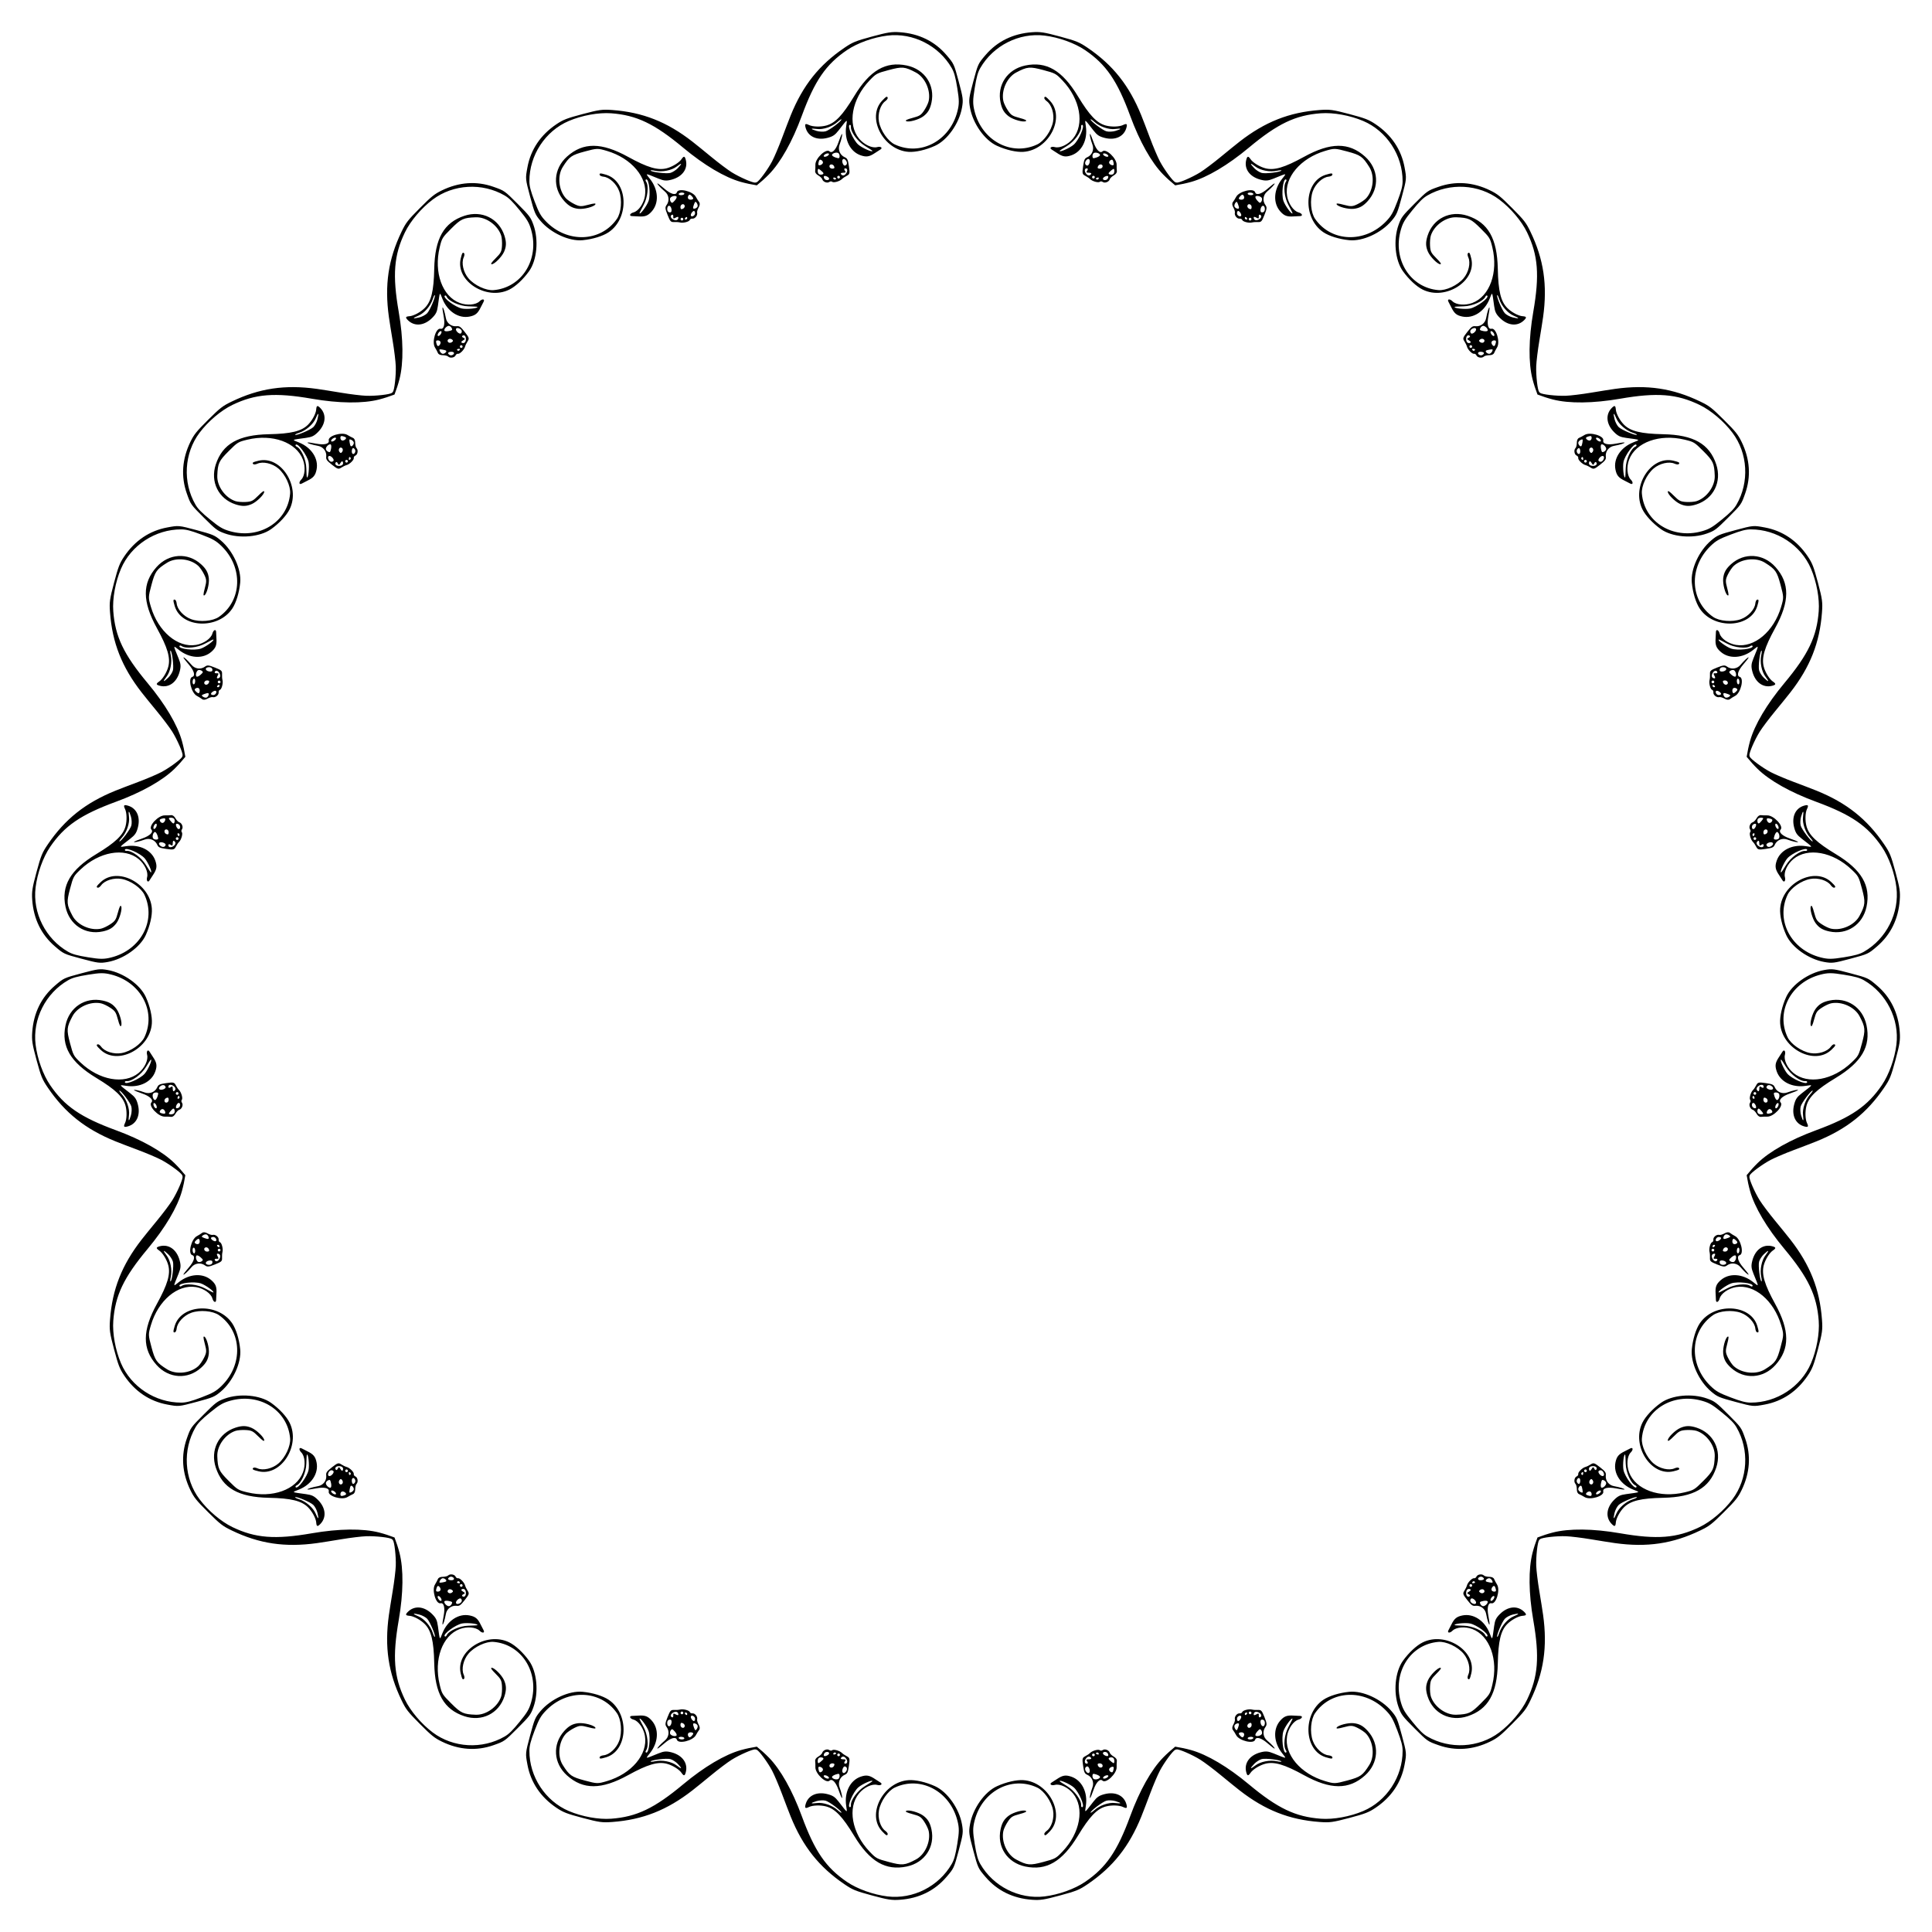 <?xml version="1.0" encoding="UTF-8"?>
<!DOCTYPE svg  PUBLIC '-//W3C//DTD SVG 1.1//EN'  'http://www.w3.org/Graphics/SVG/1.1/DTD/svg11.dtd'>
<svg enable-background="new 0 0 1654.937 1654.937" version="1.1" viewBox="0 0 1654.9 1654.9" xml:space="preserve" xmlns="http://www.w3.org/2000/svg">
<path d="m582.48 190.56c-1.075-0.297-3.351-0.461-5.057-0.365-2.783 0.157-3.36-0.47-5.592-6.078-2.141-5.381-2.253-6.575-0.801-8.553 2.624-3.574 1.986-8.575-1.465-11.47-3.851-3.231-7.098-6.784-6.377-6.978 0.315-0.084 3.044 1.998 6.065 4.628 5.216 4.541 9.685 5.802 10.535 2.972 1.181-3.931 13.682-0.944 16.265 3.885 0.833 1.557 2.096 3.582 2.808 4.502 0.828 1.07 0.678 2.738-0.418 4.637-0.942 1.631-1.525 3.663-1.296 4.516 0.591 2.206-1.853 5.262-4.027 5.034-1.011-0.106-2.008 0.372-2.215 1.062-0.464 1.549-5.775 2.939-8.425 2.208zm-285.63 207.82c-1.079 0.28-3.133 1.276-4.562 2.213-2.331 1.528-3.144 1.273-7.882-2.468-4.545-3.589-5.239-4.567-4.97-7.006 0.486-4.407-2.568-8.419-7.003-9.201-4.95-0.873-9.539-2.326-9.011-2.854 0.231-0.231 3.636 0.208 7.567 0.976 6.788 1.325 11.289 0.182 10.61-2.693-0.943-3.994 11.377-7.659 16.029-4.768 1.5 0.932 3.607 2.054 4.683 2.495 1.253 0.513 1.956 2.033 1.956 4.225 0 1.883 0.511 3.935 1.135 4.559 1.615 1.615 1.026 5.484-0.97 6.373-0.929 0.414-1.553 1.326-1.388 2.027 0.371 1.572-3.533 5.431-6.194 6.122zm-143.45 322.79c-0.795 0.782-2.075 2.672-2.844 4.197-1.255 2.489-2.087 2.675-8.06 1.804-5.73-0.836-6.821-1.336-7.807-3.582-1.783-4.06-6.433-6.007-10.666-4.467-4.724 1.719-9.425 2.755-9.231 2.034 0.084-0.315 3.253-1.637 7.041-2.939 6.54-2.247 9.867-5.487 7.842-7.638-2.814-2.988 6.023-12.321 11.497-12.144 1.764 0.057 4.151-0.024 5.303-0.181 1.341-0.182 2.71 0.782 3.806 2.68 0.942 1.631 2.41 3.152 3.263 3.381 2.206 0.591 3.631 4.236 2.346 6.004-0.597 0.823-0.682 1.925-0.188 2.449 1.108 1.178-0.343 6.473-2.302 8.402zm37.163 351.27c-0.297 1.075-0.461 3.351-0.365 5.057 0.157 2.783-0.47 3.36-6.078 5.592-5.381 2.141-6.575 2.253-8.553 0.801-3.574-2.624-8.575-1.986-11.47 1.465-3.231 3.851-6.784 7.098-6.978 6.377-0.084-0.315 1.998-3.044 4.628-6.065 4.541-5.216 5.802-9.685 2.972-10.535-3.931-1.181-0.944-13.682 3.885-16.265 1.557-0.833 3.582-2.096 4.502-2.808 1.07-0.828 2.738-0.678 4.637 0.418 1.631 0.942 3.663 1.525 4.516 1.296 2.206-0.591 5.262 1.853 5.034 4.027-0.106 1.011 0.372 2.008 1.062 2.215 1.549 0.464 2.939 5.775 2.208 8.425zm207.82 285.63c0.28 1.079 1.276 3.133 2.213 4.562 1.528 2.331 1.273 3.144-2.468 7.882-3.589 4.545-4.567 5.239-7.006 4.97-4.407-0.486-8.419 2.568-9.201 7.003-0.873 4.95-2.326 9.539-2.854 9.011-0.231-0.231 0.208-3.636 0.976-7.567 1.325-6.788 0.182-11.289-2.693-10.61-3.994 0.943-7.659-11.376-4.768-16.029 0.932-1.5 2.054-3.607 2.495-4.683 0.513-1.252 2.033-1.956 4.225-1.956 1.883 0 3.935-0.511 4.559-1.135 1.615-1.615 5.484-1.026 6.373 0.97 0.414 0.929 1.326 1.553 2.027 1.387 1.572-0.37 5.431 3.534 6.122 6.195zm322.79 143.45c0.782 0.795 2.672 2.075 4.197 2.844 2.489 1.255 2.675 2.087 1.804 8.06-0.836 5.73-1.336 6.821-3.582 7.807-4.06 1.783-6.007 6.433-4.467 10.666 1.719 4.724 2.755 9.424 2.034 9.231-0.315-0.084-1.637-3.253-2.939-7.041-2.247-6.54-5.487-9.867-7.638-7.842-2.988 2.814-12.321-6.023-12.144-11.497 0.057-1.765-0.024-4.151-0.181-5.303-0.182-1.341 0.782-2.71 2.68-3.806 1.631-0.942 3.152-2.41 3.381-3.263 0.591-2.206 4.236-3.631 6.004-2.346 0.823 0.597 1.925 0.682 2.449 0.188 1.178-1.108 6.473 0.344 8.402 2.302zm351.27-37.162c1.075 0.297 3.351 0.461 5.057 0.365 2.783-0.157 3.36 0.47 5.592 6.078 2.141 5.38 2.253 6.575 0.801 8.552-2.624 3.574-1.986 8.575 1.465 11.47 3.851 3.231 7.098 6.784 6.377 6.978-0.315 0.084-3.044-1.999-6.065-4.629-5.216-4.541-9.685-5.802-10.535-2.972-1.181 3.931-13.682 0.945-16.265-3.885-0.833-1.557-2.096-3.582-2.808-4.502-0.828-1.07-0.678-2.738 0.418-4.637 0.942-1.631 1.525-3.663 1.296-4.516-0.591-2.206 1.853-5.262 4.027-5.034 1.011 0.106 2.008-0.372 2.215-1.062 0.464-1.548 5.775-2.938 8.425-2.206zm285.63-207.82c1.079-0.28 3.133-1.276 4.562-2.213 2.331-1.528 3.144-1.273 7.882 2.468 4.545 3.589 5.239 4.567 4.97 7.006-0.486 4.407 2.568 8.419 7.003 9.201 4.95 0.873 9.539 2.326 9.011 2.854-0.231 0.231-3.636-0.208-7.567-0.976-6.788-1.325-11.289-0.182-10.61 2.693 0.943 3.994-11.376 7.659-16.029 4.768-1.5-0.932-3.607-2.054-4.683-2.495-1.252-0.513-1.956-2.033-1.956-4.225 0-1.883-0.511-3.935-1.135-4.559-1.615-1.615-1.026-5.484 0.97-6.373 0.929-0.414 1.553-1.326 1.387-2.027-0.37-1.571 3.534-5.431 6.195-6.122zm143.45-322.79c0.795-0.782 2.075-2.672 2.844-4.197 1.255-2.488 2.087-2.675 8.06-1.804 5.73 0.836 6.821 1.336 7.807 3.582 1.783 4.06 6.433 6.007 10.666 4.467 4.724-1.719 9.424-2.755 9.231-2.034-0.084 0.315-3.253 1.637-7.041 2.939-6.54 2.247-9.867 5.487-7.842 7.638 2.814 2.988-6.023 12.321-11.497 12.144-1.765-0.057-4.151 0.024-5.303 0.181-1.341 0.182-2.71-0.782-3.806-2.681-0.942-1.631-2.41-3.152-3.263-3.381-2.206-0.591-3.631-4.236-2.346-6.004 0.597-0.823 0.682-1.925 0.188-2.449-1.108-1.177 0.344-6.472 2.302-8.401zm-37.162-351.27c0.297-1.075 0.461-3.351 0.365-5.057-0.157-2.783 0.47-3.36 6.078-5.592 5.38-2.141 6.575-2.253 8.552-0.801 3.574 2.624 8.575 1.986 11.47-1.465 3.231-3.851 6.784-7.098 6.978-6.377 0.084 0.315-1.999 3.044-4.629 6.065-4.541 5.216-5.802 9.685-2.972 10.535 3.931 1.181 0.945 13.682-3.885 16.265-1.557 0.833-3.582 2.096-4.502 2.808-1.07 0.828-2.738 0.678-4.637-0.418-1.631-0.942-3.663-1.525-4.516-1.296-2.206 0.591-5.262-1.853-5.034-4.027 0.106-1.011-0.372-2.008-1.062-2.215-1.548-0.464-2.938-5.775-2.206-8.425zm-207.82-285.63c-0.28-1.079-1.276-3.133-2.213-4.562-1.528-2.331-1.273-3.144 2.468-7.882 3.589-4.545 4.567-5.239 7.006-4.97 4.407 0.486 8.419-2.568 9.201-7.003 0.873-4.95 2.326-9.539 2.854-9.011 0.231 0.231-0.208 3.636-0.976 7.567-1.325 6.788-0.182 11.289 2.693 10.61 3.994-0.943 7.659 11.377 4.768 16.029-0.932 1.5-2.054 3.607-2.495 4.683-0.513 1.253-2.033 1.956-4.225 1.956-1.883 0-3.935 0.511-4.559 1.135-1.615 1.615-5.484 1.026-6.373-0.97-0.414-0.929-1.326-1.553-2.027-1.388-1.571 0.371-5.431-3.533-6.122-6.194zm-322.79-143.45c-0.782-0.795-2.672-2.075-4.197-2.844-2.488-1.255-2.675-2.087-1.804-8.06 0.836-5.73 1.336-6.821 3.582-7.807 4.06-1.783 6.007-6.433 4.467-10.666-1.719-4.724-2.755-9.425-2.034-9.231 0.315 0.084 1.637 3.253 2.939 7.041 2.247 6.54 5.487 9.867 7.638 7.842 2.988-2.814 12.321 6.023 12.144 11.497-0.057 1.764 0.024 4.151 0.181 5.303 0.182 1.341-0.782 2.71-2.681 3.806-1.631 0.942-3.152 2.41-3.381 3.263-0.591 2.206-4.236 3.631-6.004 2.346-0.823-0.597-1.925-0.682-2.449-0.188-1.177 1.108-6.472-0.343-8.401-2.302zm-212.58 0c-1.929 1.959-7.224 3.41-8.4 2.302-0.524-0.494-1.627-0.409-2.449 0.188-1.768 1.285-5.413-0.14-6.004-2.346-0.229-0.853-1.75-2.321-3.381-3.263-1.898-1.096-2.863-2.465-2.68-3.806 0.157-1.152 0.238-3.538 0.181-5.303-0.177-5.474 9.156-14.311 12.144-11.497 2.151 2.025 5.391-1.301 7.638-7.842 1.301-3.788 2.624-6.957 2.939-7.041 0.721-0.193-0.314 4.508-2.034 9.231-1.541 4.233 0.407 8.883 4.467 10.666 2.247 0.987 2.747 2.077 3.582 7.807 0.871 5.973 0.685 6.805-1.804 8.06-1.528 0.769-3.417 2.049-4.199 2.844zm-322.79 143.45c-0.691 2.661-4.551 6.565-6.123 6.194-0.701-0.165-1.614 0.459-2.027 1.388-0.889 1.997-4.758 2.586-6.373 0.97-0.625-0.625-2.676-1.135-4.559-1.135-2.192 0-3.712-0.704-4.225-1.956-0.44-1.076-1.563-3.183-2.495-4.683-2.891-4.652 0.774-16.972 4.768-16.029 2.875 0.679 4.018-3.823 2.693-10.61-0.767-3.931-1.206-7.336-0.976-7.567 0.528-0.528 1.982 4.061 2.854 9.011 0.782 4.436 4.794 7.489 9.201 7.003 2.439-0.269 3.417 0.425 7.006 4.97 3.741 4.737 3.996 5.551 2.468 7.882-0.936 1.43-1.931 3.483-2.212 4.562zm-207.82 285.63c0.732 2.65-0.658 7.961-2.206 8.426-0.69 0.207-1.168 1.204-1.062 2.215 0.228 2.174-2.828 4.618-5.034 4.027-0.853-0.229-2.885 0.355-4.516 1.296-1.898 1.096-3.566 1.247-4.637 0.418-0.919-0.712-2.945-1.975-4.502-2.808-4.83-2.584-7.816-15.085-3.885-16.265 2.829-0.85 1.568-5.319-2.972-10.535-2.63-3.021-4.713-5.75-4.628-6.065 0.193-0.721 3.747 2.526 6.978 6.377 2.895 3.451 7.896 4.089 11.47 1.465 1.978-1.452 3.172-1.34 8.553 0.801 5.608 2.232 6.236 2.809 6.078 5.592-0.098 1.705 0.066 3.981 0.363 5.056zm-37.162 351.27c1.959 1.929 3.41 7.224 2.302 8.4-0.494 0.525-0.409 1.627 0.188 2.449 1.285 1.768-0.14 5.413-2.346 6.004-0.853 0.229-2.321 1.75-3.263 3.381-1.096 1.898-2.465 2.863-3.806 2.681-1.152-0.157-3.538-0.238-5.303-0.181-5.474 0.177-14.311-9.156-11.497-12.144 2.025-2.151-1.301-5.391-7.842-7.638-3.788-1.301-6.957-2.624-7.041-2.939-0.193-0.721 4.508 0.314 9.231 2.034 4.233 1.541 8.883-0.407 10.666-4.467 0.987-2.247 2.077-2.747 7.807-3.582 5.973-0.871 6.805-0.685 8.06 1.804 0.769 1.527 2.049 3.416 2.844 4.198zm143.45 322.79c2.661 0.691 6.565 4.551 6.194 6.123-0.165 0.701 0.459 1.614 1.388 2.027 1.997 0.889 2.586 4.758 0.97 6.373-0.625 0.625-1.135 2.676-1.135 4.559 0 2.192-0.704 3.712-1.956 4.225-1.076 0.44-3.183 1.563-4.683 2.495-4.652 2.891-16.972-0.774-16.029-4.768 0.679-2.875-3.823-4.018-10.61-2.693-3.931 0.767-7.336 1.206-7.567 0.976-0.528-0.528 4.061-1.982 9.011-2.854 4.436-0.782 7.489-4.794 7.003-9.201-0.269-2.439 0.425-3.417 4.97-7.006 4.737-3.741 5.551-3.995 7.882-2.468 1.43 0.936 3.483 1.932 4.562 2.212zm285.63 207.82c2.65-0.732 7.961 0.658 8.426 2.206 0.207 0.69 1.204 1.168 2.215 1.062 2.174-0.228 4.618 2.828 4.027 5.034-0.229 0.853 0.355 2.885 1.296 4.516 1.096 1.898 1.247 3.567 0.418 4.637-0.712 0.919-1.975 2.945-2.808 4.502-2.584 4.83-15.085 7.816-16.265 3.885-0.85-2.829-5.319-1.568-10.535 2.972-3.021 2.63-5.75 4.713-6.065 4.629-0.721-0.193 2.526-3.747 6.377-6.978 3.451-2.895 4.089-7.896 1.465-11.47-1.452-1.978-1.34-3.172 0.801-8.552 2.232-5.608 2.809-6.236 5.592-6.078 1.705 0.096 3.981-0.068 5.056-0.365zm351.27 37.162c1.929-1.959 7.224-3.41 8.4-2.302 0.525 0.494 1.627 0.409 2.449-0.188 1.768-1.285 5.413 0.14 6.004 2.346 0.229 0.853 1.75 2.321 3.381 3.263 1.898 1.096 2.863 2.465 2.681 3.806-0.157 1.152-0.238 3.538-0.181 5.303 0.177 5.474-9.156 14.311-12.144 11.497-2.151-2.025-5.391 1.301-7.638 7.842-1.301 3.788-2.624 6.957-2.939 7.041-0.721 0.193 0.314-4.508 2.034-9.231 1.541-4.233-0.407-8.883-4.467-10.666-2.247-0.987-2.747-2.077-3.582-7.807-0.871-5.973-0.685-6.805 1.804-8.06 1.527-0.769 3.416-2.049 4.198-2.844zm322.79-143.45c0.691-2.661 4.551-6.565 6.123-6.194 0.701 0.166 1.614-0.459 2.027-1.387 0.889-1.997 4.758-2.586 6.373-0.97 0.625 0.625 2.676 1.135 4.559 1.135 2.192 0 3.712 0.704 4.225 1.956 0.44 1.076 1.563 3.183 2.495 4.683 2.891 4.652-0.774 16.972-4.768 16.029-2.875-0.679-4.018 3.823-2.693 10.61 0.767 3.931 1.206 7.336 0.976 7.567-0.528 0.528-1.982-4.061-2.854-9.011-0.782-4.436-4.794-7.489-9.201-7.003-2.439 0.269-3.417-0.425-7.006-4.97-3.741-4.737-3.995-5.551-2.468-7.882 0.936-1.431 1.932-3.484 2.212-4.563zm207.82-285.63c-0.732-2.65 0.658-7.961 2.206-8.426 0.69-0.207 1.168-1.204 1.062-2.215-0.228-2.173 2.828-4.618 5.034-4.027 0.853 0.229 2.885-0.355 4.516-1.296 1.898-1.096 3.567-1.246 4.637-0.418 0.919 0.712 2.945 1.975 4.502 2.808 4.83 2.584 7.816 15.085 3.885 16.265-2.829 0.85-1.568 5.319 2.972 10.535 2.63 3.021 4.713 5.75 4.629 6.065-0.193 0.721-3.747-2.526-6.978-6.377-2.895-3.45-7.896-4.089-11.47-1.465-1.978 1.452-3.172 1.34-8.552-0.801-5.608-2.232-6.236-2.809-6.078-5.592 0.096-1.705-0.068-3.981-0.365-5.056zm37.162-351.27c-1.959-1.929-3.41-7.224-2.302-8.4 0.494-0.524 0.409-1.627-0.188-2.449-1.285-1.768 0.14-5.413 2.346-6.004 0.853-0.229 2.321-1.75 3.263-3.381 1.096-1.898 2.465-2.863 3.806-2.68 1.152 0.157 3.538 0.238 5.303 0.181 5.474-0.177 14.311 9.156 11.497 12.144-2.025 2.151 1.301 5.391 7.842 7.638 3.788 1.301 6.957 2.624 7.041 2.939 0.193 0.721-4.508-0.314-9.231-2.034-4.233-1.541-8.883 0.407-10.666 4.467-0.987 2.247-2.077 2.747-7.807 3.582-5.973 0.871-6.805 0.685-8.06-1.804-0.769-1.528-2.049-3.417-2.844-4.199zm-143.45-322.79c-2.661-0.691-6.565-4.551-6.194-6.123 0.166-0.701-0.459-1.614-1.387-2.027-1.997-0.889-2.586-4.758-0.97-6.373 0.625-0.625 1.135-2.676 1.135-4.559 0-2.192 0.704-3.712 1.956-4.225 1.076-0.44 3.183-1.563 4.683-2.495 4.652-2.891 16.972 0.774 16.029 4.768-0.679 2.875 3.823 4.018 10.61 2.693 3.931-0.767 7.336-1.206 7.567-0.976 0.528 0.528-4.061 1.982-9.011 2.854-4.436 0.782-7.489 4.794-7.003 9.201 0.269 2.439-0.425 3.417-4.97 7.006-4.737 3.741-5.551 3.996-7.882 2.468-1.431-0.936-3.484-1.931-4.563-2.212zm-285.63-207.82c-2.65 0.732-7.961-0.658-8.426-2.206-0.207-0.69-1.204-1.168-2.215-1.062-2.173 0.228-4.618-2.828-4.027-5.034 0.229-0.853-0.355-2.885-1.296-4.516-1.096-1.898-1.246-3.566-0.418-4.637 0.712-0.919 1.975-2.945 2.808-4.502 2.584-4.83 15.085-7.816 16.265-3.885 0.85 2.829 5.319 1.568 10.535-2.972 3.021-2.63 5.75-4.713 6.065-4.628 0.721 0.193-2.526 3.747-6.377 6.978-3.45 2.895-4.089 7.896-1.465 11.47 1.452 1.978 1.34 3.172-0.801 8.553-2.232 5.608-2.809 6.236-5.592 6.078-1.705-0.098-3.981 0.066-5.056 0.363zm-487.19-3.157c-0.166-0.619-0.808-0.99-1.427-0.824s-0.99 0.808-0.824 1.427 0.808 0.99 1.427 0.824c0.619-0.165 0.99-0.808 0.824-1.427zm-287.58 206.86c-0.453-0.453-1.195-0.453-1.648 0s-0.453 1.195 0 1.648 1.195 0.453 1.648 0 0.453-1.195 0-1.648zm-145.62 322.93c-0.619-0.166-1.262 0.205-1.427 0.824-0.166 0.619 0.205 1.262 0.824 1.427 0.619 0.166 1.262-0.205 1.427-0.824 0.166-0.619-0.205-1.261-0.824-1.427zm35.352 352.48c-0.619 0.166-0.99 0.808-0.824 1.427s0.808 0.99 1.427 0.824 0.99-0.808 0.824-1.427c-0.165-0.619-0.808-0.99-1.427-0.824zm206.86 287.58c-0.453 0.453-0.453 1.195 0 1.648s1.195 0.453 1.648 0 0.453-1.195 0-1.648-1.195-0.453-1.648 0zm322.93 145.62c-0.166 0.619 0.205 1.261 0.824 1.427s1.262-0.205 1.427-0.824-0.205-1.262-0.824-1.427c-0.619-0.166-1.261 0.204-1.427 0.824zm352.48-35.353c0.166 0.619 0.808 0.99 1.427 0.824s0.99-0.808 0.824-1.427-0.808-0.99-1.427-0.824-0.99 0.808-0.824 1.427zm287.58-206.86c0.453 0.453 1.195 0.453 1.648 0s0.453-1.195 0-1.648-1.195-0.453-1.648 0-0.453 1.195 0 1.648zm145.62-322.93c0.619 0.166 1.261-0.205 1.427-0.824s-0.205-1.261-0.824-1.427-1.262 0.205-1.427 0.824c-0.166 0.619 0.204 1.261 0.824 1.427zm-35.353-352.48c0.619-0.166 0.99-0.808 0.824-1.427s-0.808-0.99-1.427-0.824-0.99 0.808-0.824 1.427 0.808 0.99 1.427 0.824zm-206.86-287.58c0.453-0.453 0.453-1.195 0-1.648s-1.195-0.453-1.648 0-0.453 1.195 0 1.648 1.195 0.453 1.648 0zm-322.93-145.62c0.166-0.619-0.205-1.262-0.824-1.427s-1.261 0.205-1.427 0.824 0.205 1.262 0.824 1.427c0.619 0.166 1.261-0.205 1.427-0.824zm-219.12 0.824c0.619-0.166 0.99-0.808 0.824-1.427s-0.808-0.99-1.427-0.824-0.99 0.808-0.824 1.427 0.808 0.99 1.427 0.824zm-322.71 144.8c0.453-0.453 0.453-1.195 0-1.648s-1.195-0.453-1.648 0-0.453 1.195 0 1.648 1.195 0.453 1.648 0zm-207.08 286.76c0.166-0.619-0.205-1.261-0.824-1.427s-1.261 0.205-1.427 0.824 0.205 1.262 0.824 1.427c0.618 0.166 1.261-0.205 1.427-0.824zm-35.956 351.88c-0.166-0.619-0.808-0.99-1.427-0.824s-0.99 0.808-0.824 1.427 0.808 0.99 1.427 0.824 0.99-0.808 0.824-1.427zm144.8 322.71c-0.453-0.453-1.195-0.453-1.648 0s-0.453 1.195 0 1.648 1.195 0.453 1.648 0 0.453-1.195 0-1.648zm286.76 207.08c-0.619-0.166-1.261 0.205-1.427 0.824s0.205 1.261 0.824 1.427 1.262-0.205 1.427-0.824-0.205-1.261-0.824-1.427zm351.88 35.955c-0.619 0.166-0.99 0.808-0.824 1.427s0.808 0.99 1.427 0.824 0.99-0.808 0.824-1.427-0.808-0.989-1.427-0.824zm322.71-144.8c-0.453 0.453-0.453 1.195 0 1.648s1.195 0.453 1.648 0 0.453-1.195 0-1.648-1.195-0.453-1.648 0zm207.08-286.76c-0.166 0.619 0.205 1.261 0.824 1.427s1.261-0.205 1.427-0.824-0.205-1.261-0.824-1.427-1.261 0.205-1.427 0.824zm35.955-351.88c0.166 0.619 0.808 0.99 1.427 0.824s0.99-0.808 0.824-1.427-0.808-0.99-1.427-0.824-0.989 0.808-0.824 1.427zm-144.8-322.71c0.453 0.453 1.195 0.453 1.648 0s0.453-1.195 0-1.648-1.195-0.453-1.648 0-0.453 1.195 0 1.648zm-286.76-207.08c0.619 0.166 1.261-0.205 1.427-0.824s-0.205-1.261-0.824-1.427-1.261 0.205-1.427 0.824c-0.166 0.618 0.205 1.261 0.824 1.427zm-481.88-2.399c-0.176-0.656-0.742-0.743-1.259-0.195-0.517 0.549-0.88 1.221-0.806 1.494 0.073 0.273 0.64 0.361 1.259 0.195s0.981-0.839 0.806-1.494zm-288.52 205.31c-0.48-0.48-1.014-0.273-1.188 0.461s-0.151 1.497 0.049 1.697 0.734-7e-3 1.188-0.461c0.453-0.453 0.431-1.217-0.049-1.697zm-147.21 322.06c-0.656-0.176-1.015 0.271-0.798 0.993s0.618 1.372 0.891 1.445 0.632-0.374 0.798-0.993-0.235-1.27-0.891-1.445zm33.543 352.52c-0.656 0.176-0.743 0.742-0.195 1.259 0.549 0.517 1.221 0.879 1.494 0.806s0.361-0.64 0.195-1.259c-0.166-0.618-0.839-0.981-1.494-0.806zm205.31 288.52c-0.48 0.48-0.273 1.014 0.461 1.188s1.497 0.151 1.697-0.049-7e-3 -0.734-0.461-1.188c-0.453-0.453-1.217-0.431-1.697 0.049zm322.06 147.21c-0.176 0.656 0.271 1.015 0.993 0.798s1.372-0.617 1.445-0.891-0.374-0.632-0.993-0.798c-0.619-0.165-1.27 0.235-1.445 0.891zm352.52-33.543c0.176 0.656 0.742 0.743 1.259 0.195s0.879-1.221 0.806-1.494-0.64-0.361-1.259-0.195-0.981 0.839-0.806 1.494zm288.52-205.31c0.48 0.48 1.014 0.273 1.188-0.461s0.151-1.497-0.049-1.697-0.734 7e-3 -1.188 0.461c-0.453 0.454-0.431 1.217 0.049 1.697zm147.21-322.06c0.656 0.176 1.015-0.271 0.798-0.993s-0.617-1.372-0.891-1.445-0.632 0.374-0.798 0.993c-0.165 0.619 0.235 1.27 0.891 1.445zm-33.543-352.52c0.656-0.176 0.743-0.742 0.195-1.259-0.549-0.517-1.221-0.88-1.494-0.806-0.273 0.073-0.361 0.64-0.195 1.259s0.839 0.981 1.494 0.806zm-205.31-288.52c0.48-0.48 0.273-1.014-0.461-1.188s-1.497-0.151-1.697 0.049 7e-3 0.734 0.461 1.188c0.454 0.453 1.217 0.431 1.697-0.049zm-322.06-147.21c0.176-0.656-0.271-1.015-0.993-0.798s-1.372 0.618-1.445 0.891 0.374 0.632 0.993 0.798 1.27-0.235 1.445-0.891zm-227.33 0c0.176 0.656 0.826 1.056 1.445 0.891 0.619-0.166 1.066-0.525 0.993-0.798s-0.724-0.674-1.445-0.891c-0.722-0.217-1.169 0.142-0.993 0.798zm-322.06 147.21c0.48 0.48 1.244 0.502 1.697 0.049s0.661-0.988 0.461-1.188-0.963-0.222-1.697-0.049-0.941 0.708-0.461 1.188zm-205.31 288.52c0.656 0.176 1.328-0.187 1.494-0.806s0.078-1.186-0.195-1.259-0.945 0.29-1.494 0.806c-0.549 0.517-0.461 1.083 0.195 1.259zm-33.543 352.52c0.656-0.176 1.056-0.826 0.891-1.445-0.166-0.619-0.525-1.066-0.798-0.993s-0.674 0.724-0.891 1.445c-0.217 0.722 0.142 1.169 0.798 0.993zm147.21 322.06c0.48-0.48 0.502-1.244 0.049-1.697s-0.988-0.661-1.188-0.461-0.222 0.964-0.049 1.697 0.708 0.941 1.188 0.461zm288.52 205.31c0.176-0.656-0.187-1.328-0.806-1.494s-1.186-0.078-1.259 0.195 0.29 0.945 0.806 1.494c0.517 0.549 1.083 0.461 1.259-0.195zm352.52 33.543c-0.176-0.656-0.826-1.057-1.445-0.891s-1.066 0.525-0.993 0.798 0.724 0.674 1.445 0.891c0.722 0.217 1.169-0.142 0.993-0.798zm322.06-147.21c-0.48-0.48-1.244-0.502-1.697-0.049s-0.661 0.988-0.461 1.188 0.964 0.222 1.697 0.049 0.941-0.708 0.461-1.188zm205.31-288.52c-0.656-0.176-1.328 0.187-1.494 0.806s-0.078 1.186 0.195 1.259 0.945-0.29 1.494-0.806 0.461-1.083-0.195-1.259zm33.543-352.52c-0.656 0.176-1.057 0.826-0.891 1.445s0.525 1.066 0.798 0.993 0.674-0.724 0.891-1.445c0.217-0.722-0.142-1.169-0.798-0.993zm-147.21-322.06c-0.48 0.48-0.502 1.244-0.049 1.697s0.988 0.661 1.188 0.461 0.222-0.963 0.049-1.697-0.708-0.941-1.188-0.461zm-288.52-205.31c-0.176 0.656 0.187 1.328 0.806 1.494s1.186 0.078 1.259-0.195-0.29-0.945-0.806-1.494-1.083-0.461-1.259 0.195zm-485.25 1e-3c0.051-0.854-0.785-0.866-2.249-0.033-1.861 1.06-2.287 0.911-2.114-0.735 0.119-1.134-0.244-1.938-0.807-1.787-2.016 0.54-1.708 2.711 0.571 4.027 2.462 1.42 4.464 0.78 4.599-1.472zm-287.5 209.08c-0.383-0.765-1.113-0.358-1.964 1.096-1.082 1.848-1.524 1.933-2.198 0.42-0.464-1.042-1.181-1.556-1.593-1.144-1.475 1.475-0.123 3.202 2.508 3.202 2.842-1e-3 4.256-1.557 3.247-3.574zm-144.45 324.82c-0.714-0.472-1.143 0.246-1.153 1.931-0.013 2.141-0.354 2.436-1.694 1.463-0.923-0.67-1.801-0.757-1.952-0.194-0.54 2.016 1.494 2.834 3.773 1.519 2.461-1.422 2.908-3.477 1.026-4.719zm37.316 353.53c-0.854-0.051-0.866 0.785-0.033 2.249 1.06 1.861 0.911 2.287-0.735 2.114-1.134-0.119-1.938 0.245-1.787 0.807 0.54 2.016 2.711 1.708 4.027-0.571 1.42-2.462 0.78-4.464-1.472-4.599zm209.08 287.5c-0.765 0.383-0.358 1.113 1.096 1.964 1.848 1.082 1.933 1.525 0.42 2.198-1.042 0.464-1.556 1.181-1.144 1.593 1.475 1.475 3.202 0.123 3.202-2.508-1e-3 -2.842-1.557-4.255-3.574-3.247zm324.82 144.45c-0.472 0.714 0.246 1.143 1.931 1.153 2.141 0.013 2.436 0.354 1.463 1.694-0.67 0.922-0.757 1.801-0.194 1.952 2.016 0.54 2.834-1.494 1.519-3.773-1.422-2.462-3.477-2.909-4.719-1.026zm353.53-37.317c-0.051 0.854 0.785 0.866 2.249 0.033 1.861-1.059 2.287-0.911 2.114 0.735-0.119 1.134 0.245 1.938 0.807 1.787 2.016-0.54 1.708-2.711-0.571-4.027-2.462-1.42-4.464-0.779-4.599 1.472zm287.5-209.08c0.383 0.766 1.113 0.358 1.964-1.096 1.082-1.848 1.525-1.933 2.198-0.42 0.464 1.042 1.181 1.556 1.593 1.144 1.475-1.476 0.123-3.202-2.508-3.202-2.842 1e-3 -4.255 1.557-3.247 3.574zm144.45-324.82c0.714 0.472 1.143-0.246 1.153-1.931 0.013-2.141 0.354-2.436 1.694-1.463 0.922 0.67 1.801 0.758 1.952 0.194 0.54-2.016-1.494-2.834-3.773-1.519-2.462 1.422-2.909 3.477-1.026 4.719zm-37.317-353.53c0.854 0.051 0.866-0.785 0.033-2.249-1.059-1.861-0.911-2.287 0.735-2.114 1.134 0.119 1.938-0.244 1.787-0.807-0.54-2.016-2.711-1.708-4.027 0.571-1.42 2.462-0.779 4.464 1.472 4.599zm-209.08-287.5c0.766-0.383 0.358-1.113-1.096-1.964-1.848-1.082-1.933-1.524-0.42-2.198 1.042-0.464 1.556-1.181 1.144-1.593-1.476-1.475-3.202-0.123-3.202 2.508 1e-3 2.842 1.557 4.256 3.574 3.247zm-324.82-144.45c0.472-0.714-0.246-1.143-1.931-1.153-2.141-0.013-2.436-0.354-1.463-1.694 0.67-0.923 0.758-1.801 0.194-1.952-2.016-0.54-2.834 1.494-1.519 3.773 1.422 2.461 3.477 2.908 4.719 1.026zm-214.26 0c1.243 1.882 3.297 1.435 4.718-1.025 1.316-2.279 0.497-4.313-1.519-3.773-0.563 0.151-0.476 1.029 0.194 1.952 0.973 1.34 0.679 1.681-1.463 1.694-1.684 9e-3 -2.402 0.438-1.93 1.152zm-324.82 144.45c2.017 1.008 3.573-0.406 3.573-3.247 0-2.631-1.726-3.984-3.202-2.508-0.412 0.412 0.103 1.129 1.144 1.593 1.513 0.674 1.428 1.116-0.42 2.198-1.453 0.851-1.86 1.582-1.095 1.964zm-209.08 287.5c2.251-0.135 2.892-2.138 1.471-4.599-1.316-2.279-3.487-2.587-4.027-0.571-0.151 0.563 0.653 0.927 1.787 0.807 1.647-0.173 1.795 0.253 0.735 2.114-0.832 1.464-0.82 2.301 0.034 2.249zm-37.316 353.53c1.882-1.243 1.435-3.297-1.025-4.718-2.279-1.316-4.313-0.497-3.773 1.519 0.151 0.563 1.029 0.476 1.952-0.194 1.34-0.973 1.681-0.678 1.694 1.463 9e-3 1.683 0.438 2.401 1.152 1.93zm144.45 324.82c1.008-2.017-0.406-3.573-3.247-3.573-2.631 0-3.984 1.726-2.508 3.202 0.412 0.412 1.129-0.103 1.593-1.144 0.674-1.512 1.116-1.428 2.198 0.42 0.851 1.453 1.582 1.861 1.964 1.095zm287.5 209.08c-0.135-2.251-2.138-2.892-4.599-1.471-2.279 1.316-2.587 3.487-0.571 4.027 0.563 0.151 0.927-0.654 0.807-1.787-0.173-1.647 0.253-1.795 2.114-0.735 1.464 0.832 2.301 0.82 2.249-0.034zm353.53 37.316c-1.243-1.882-3.297-1.435-4.718 1.025-1.316 2.279-0.497 4.313 1.519 3.773 0.563-0.151 0.476-1.029-0.194-1.952-0.973-1.34-0.678-1.681 1.463-1.694 1.683-9e-3 2.401-0.438 1.93-1.152zm324.82-144.45c-2.017-1.008-3.573 0.406-3.573 3.247 0 2.631 1.726 3.984 3.202 2.508 0.412-0.412-0.103-1.129-1.144-1.593-1.512-0.674-1.428-1.116 0.42-2.198 1.453-0.851 1.861-1.581 1.095-1.964zm209.08-287.5c-2.251 0.135-2.892 2.138-1.471 4.599 1.316 2.279 3.487 2.587 4.027 0.571 0.151-0.563-0.654-0.927-1.787-0.807-1.647 0.173-1.795-0.253-0.735-2.114 0.832-1.464 0.82-2.301-0.034-2.249zm37.316-353.53c-1.882 1.243-1.435 3.297 1.025 4.718 2.279 1.316 4.313 0.497 3.773-1.519-0.151-0.563-1.029-0.476-1.952 0.194-1.34 0.973-1.681 0.679-1.694-1.463-9e-3 -1.684-0.438-2.402-1.152-1.93zm-144.45-324.82c-1.008 2.017 0.406 3.573 3.247 3.573 2.631 0 3.984-1.726 2.508-3.202-0.412-0.412-1.129 0.103-1.593 1.144-0.674 1.513-1.116 1.428-2.198-0.42-0.851-1.453-1.581-1.86-1.964-1.095zm-287.5-209.08c0.135 2.251 2.138 2.892 4.599 1.471 2.279-1.316 2.587-3.487 0.571-4.027-0.563-0.151-0.927 0.653-0.807 1.787 0.173 1.647-0.253 1.795-2.114 0.735-1.464-0.832-2.301-0.82-2.249 0.034zm-478.53-3.421c0.101-0.958-0.196-1.959-0.658-2.226-1.007-0.581-3.302 2.416-2.926 3.82 0.432 1.61 3.386 0.297 3.584-1.594zm-291.13 202.41c-0.392-0.879-1.149-1.599-1.683-1.599-1.162 0-1.652 3.743-0.624 4.771 1.179 1.179 3.081-1.435 2.307-3.172zm-150.92 320.85c-0.779-0.566-1.795-0.81-2.257-0.543-1.007 0.581 0.441 4.067 1.845 4.444 1.61 0.431 1.95-2.784 0.412-3.901zm29.727 353.33c-0.958-0.101-1.959 0.196-2.226 0.658-0.581 1.007 2.416 3.302 3.82 2.926 1.61-0.431 0.297-3.385-1.594-3.584zm202.41 291.13c-0.879 0.392-1.599 1.149-1.599 1.683 0 1.162 3.743 1.652 4.771 0.624 1.179-1.179-1.435-3.081-3.172-2.307zm320.85 150.92c-0.566 0.779-0.81 1.795-0.543 2.257 0.581 1.007 4.067-0.441 4.444-1.845 0.431-1.611-2.784-1.951-3.901-0.412zm353.33-29.728c-0.101 0.958 0.196 1.959 0.658 2.226 1.007 0.581 3.302-2.416 2.926-3.82-0.431-1.61-3.385-0.296-3.584 1.594zm291.13-202.41c0.392 0.88 1.149 1.599 1.683 1.599 1.162 0 1.652-3.743 0.624-4.771-1.179-1.179-3.081 1.435-2.307 3.172zm150.92-320.85c0.779 0.566 1.795 0.81 2.257 0.543 1.007-0.581-0.441-4.067-1.845-4.444-1.611-0.431-1.951 2.784-0.412 3.901zm-29.728-353.33c0.958 0.101 1.959-0.196 2.226-0.658 0.581-1.007-2.416-3.302-3.82-2.926-1.61 0.432-0.296 3.386 1.594 3.584zm-202.41-291.13c0.88-0.392 1.599-1.149 1.599-1.683 0-1.162-3.743-1.652-4.771-0.624-1.179 1.179 1.435 3.081 3.172 2.307zm-320.85-150.92c0.566-0.779 0.81-1.795 0.543-2.257-0.581-1.007-4.067 0.441-4.444 1.845-0.431 1.61 2.784 1.95 3.901 0.412zm-238.48-0.412c-0.376-1.404-3.862-2.852-4.444-1.845-0.267 0.463-0.023 1.478 0.543 2.257 1.117 1.538 4.332 1.198 3.901-0.412zm-321.58 149.02c-1.028-1.028-4.771-0.539-4.771 0.624 0 0.534 0.72 1.291 1.599 1.683 1.737 0.774 4.351-1.128 3.172-2.307zm-203.99 289.85c-1.404-0.376-4.401 1.919-3.82 2.926 0.267 0.463 1.269 0.759 2.226 0.658 1.892-0.198 3.205-3.152 1.594-3.584zm-31.732 353.01c-1.404 0.376-2.852 3.862-1.845 4.444 0.463 0.267 1.478 0.023 2.257-0.543 1.538-1.118 1.198-4.333-0.412-3.901zm149.02 321.58c-1.028 1.028-0.539 4.771 0.624 4.771 0.534 0 1.291-0.719 1.683-1.599 0.774-1.737-1.128-4.351-2.307-3.172zm289.85 203.99c-0.376 1.404 1.919 4.401 2.926 3.82 0.463-0.267 0.759-1.269 0.658-2.226-0.198-1.891-3.152-3.205-3.584-1.594zm353.01 31.733c0.376 1.404 3.862 2.852 4.444 1.845 0.267-0.463 0.023-1.478-0.543-2.257-1.118-1.539-4.333-1.199-3.901 0.412zm321.58-149.02c1.028 1.028 4.771 0.539 4.771-0.624 0-0.534-0.719-1.292-1.599-1.683-1.737-0.774-4.351 1.128-3.172 2.307zm203.99-289.85c1.404 0.376 4.401-1.919 3.82-2.926-0.267-0.463-1.269-0.759-2.226-0.658-1.891 0.199-3.205 3.153-1.594 3.584zm31.733-353.01c1.404-0.376 2.852-3.862 1.845-4.444-0.463-0.267-1.478-0.023-2.257 0.543-1.539 1.117-1.199 4.332 0.412 3.901zm-149.02-321.58c1.028-1.028 0.539-4.771-0.624-4.771-0.534 0-1.292 0.72-1.683 1.599-0.774 1.737 1.128 4.351 2.307 3.172zm-289.85-203.99c0.376-1.404-1.919-4.401-2.926-3.82-0.463 0.267-0.759 1.269-0.658 2.226 0.199 1.892 3.153 3.205 3.584 1.594zm-465.65-7.79c0.227-0.756-0.117-2.105-0.765-2.997-1.04-1.432-1.3-1.32-2.226 0.956-0.576 1.418-0.962 2.962-0.857 3.432 0.289 1.293 3.378 0.177 3.848-1.391zm-294.52 202.14c-0.181-0.769-1.154-1.764-2.161-2.213-1.617-0.72-1.786-0.493-1.45 1.941 0.21 1.516 0.648 3.046 0.973 3.4 0.897 0.976 3.014-1.535 2.638-3.128zm-154 322.31c-0.541-0.575-1.881-0.951-2.978-0.836-1.76 0.185-1.794 0.466-0.285 2.405 0.94 1.208 2.084 2.314 2.543 2.458 1.265 0.398 1.842-2.835 0.72-4.027zm27.793 356.13c-0.756-0.227-2.105 0.117-2.997 0.765-1.432 1.04-1.32 1.301 0.956 2.226 1.418 0.576 2.962 0.962 3.432 0.857 1.293-0.289 0.177-3.377-1.391-3.848zm202.14 294.52c-0.769 0.181-1.764 1.154-2.213 2.161-0.72 1.617-0.493 1.786 1.941 1.45 1.516-0.21 3.046-0.648 3.4-0.973 0.976-0.897-1.535-3.014-3.128-2.638zm322.31 154c-0.575 0.541-0.951 1.881-0.836 2.978 0.185 1.76 0.466 1.794 2.405 0.285 1.208-0.94 2.314-2.084 2.458-2.543 0.398-1.264-2.835-1.842-4.027-0.72zm356.13-27.793c-0.227 0.756 0.117 2.105 0.765 2.997 1.04 1.432 1.301 1.32 2.226-0.956 0.576-1.418 0.962-2.962 0.857-3.432-0.289-1.293-3.377-0.177-3.848 1.391zm294.52-202.14c0.181 0.769 1.154 1.764 2.161 2.213 1.617 0.72 1.786 0.493 1.45-1.941-0.21-1.516-0.648-3.046-0.973-3.4-0.897-0.976-3.014 1.535-2.638 3.128zm154-322.31c0.541 0.575 1.881 0.951 2.978 0.836 1.76-0.185 1.794-0.466 0.285-2.405-0.94-1.208-2.084-2.314-2.543-2.458-1.264-0.398-1.842 2.835-0.72 4.027zm-27.793-356.13c0.756 0.227 2.105-0.117 2.997-0.765 1.432-1.04 1.32-1.3-0.956-2.226-1.418-0.576-2.962-0.962-3.432-0.857-1.293 0.289-0.177 3.378 1.391 3.848zm-202.14-294.52c0.769-0.181 1.764-1.154 2.213-2.161 0.72-1.617 0.493-1.786-1.941-1.45-1.516 0.21-3.046 0.648-3.4 0.973-0.976 0.897 1.535 3.014 3.128 2.638zm-322.31-154c0.575-0.541 0.951-1.881 0.836-2.978-0.185-1.76-0.466-1.794-2.405-0.285-1.208 0.94-2.314 2.084-2.458 2.543-0.398 1.265 2.835 1.842 4.027 0.72zm-252.4 0c1.192 1.123 4.425 0.545 4.028-0.72-0.144-0.459-1.25-1.604-2.458-2.543-1.939-1.508-2.221-1.475-2.405 0.285-0.116 1.096 0.26 2.436 0.835 2.978zm-322.31 154c1.594 0.376 4.104-1.74 3.128-2.637-0.354-0.326-1.885-0.764-3.4-0.973-2.434-0.337-2.661-0.167-1.941 1.45 0.449 1.006 1.444 1.978 2.213 2.16zm-202.14 294.52c1.568-0.471 2.684-3.56 1.39-3.848-0.47-0.105-2.014 0.281-3.432 0.857-2.276 0.925-2.388 1.185-0.956 2.226 0.893 0.648 2.242 0.993 2.998 0.765zm-27.793 356.13c1.123-1.192 0.545-4.425-0.72-4.027-0.459 0.144-1.604 1.25-2.543 2.458-1.508 1.939-1.475 2.221 0.285 2.405 1.096 0.115 2.436-0.261 2.978-0.836zm154 322.31c0.376-1.594-1.74-4.104-2.637-3.128-0.326 0.354-0.764 1.885-0.973 3.4-0.337 2.434-0.167 2.661 1.45 1.941 1.006-0.448 1.978-1.444 2.16-2.213zm294.52 202.14c-0.471-1.568-3.56-2.684-3.848-1.39-0.105 0.47 0.281 2.014 0.857 3.432 0.925 2.276 1.185 2.388 2.226 0.956 0.648-0.893 0.993-2.242 0.765-2.998zm356.13 27.793c-1.192-1.123-4.425-0.545-4.027 0.72 0.144 0.459 1.25 1.604 2.458 2.543 1.939 1.508 2.221 1.475 2.405-0.285 0.115-1.096-0.261-2.436-0.836-2.978zm322.31-154c-1.594-0.376-4.104 1.74-3.128 2.637 0.354 0.326 1.885 0.764 3.4 0.973 2.434 0.337 2.661 0.167 1.941-1.45-0.448-1.006-1.444-1.978-2.213-2.16zm202.14-294.52c-1.568 0.471-2.684 3.56-1.39 3.848 0.47 0.105 2.014-0.281 3.432-0.857 2.276-0.925 2.388-1.186 0.956-2.226-0.893-0.648-2.242-0.992-2.998-0.765zm27.793-356.13c-1.123 1.192-0.545 4.425 0.72 4.028 0.459-0.144 1.604-1.25 2.543-2.458 1.508-1.939 1.475-2.221-0.285-2.405-1.096-0.116-2.436 0.26-2.978 0.835zm-154-322.31c-0.376 1.594 1.74 4.104 2.637 3.128 0.326-0.354 0.764-1.885 0.973-3.4 0.337-2.434 0.167-2.661-1.45-1.941-1.006 0.449-1.978 1.444-2.16 2.213zm-294.52-202.14c0.471 1.568 3.56 2.684 3.848 1.39 0.105-0.47-0.281-2.014-0.857-3.432-0.925-2.276-1.186-2.388-2.226-0.956-0.648 0.893-0.992 2.242-0.765 2.998zm-482.32 1.854c-0.838-3.127-3.212-3.229-3.535-0.151-0.245 2.337 1.075 3.826 2.948 3.324 0.738-0.197 1.002-1.625 0.587-3.173zm-290.58 213.12c-2.289-2.289-4.396-1.19-3.137 1.637 0.956 2.147 2.844 2.776 4.215 1.405 0.541-0.541 0.055-1.909-1.078-3.042zm-145.09 329.86c-3.127-0.838-4.402 1.167-1.898 2.986 1.901 1.381 3.851 0.982 4.353-0.891 0.198-0.738-0.907-1.681-2.455-2.095zm39.274 358.21c-3.127 0.838-3.229 3.212-0.151 3.535 2.337 0.245 3.826-1.075 3.324-2.948-0.197-0.738-1.625-1.002-3.173-0.587zm213.12 290.58c-2.289 2.289-1.19 4.396 1.637 3.137 2.147-0.956 2.776-2.844 1.405-4.215-0.541-0.54-1.909-0.055-3.042 1.078zm329.86 145.09c-0.838 3.127 1.167 4.402 2.986 1.898 1.381-1.901 0.982-3.851-0.891-4.353-0.738-0.198-1.681 0.907-2.095 2.455zm358.21-39.274c0.838 3.127 3.212 3.229 3.535 0.151 0.245-2.337-1.075-3.826-2.948-3.324-0.738 0.197-1.002 1.625-0.587 3.173zm290.58-213.12c2.289 2.289 4.396 1.19 3.137-1.637-0.956-2.147-2.844-2.776-4.215-1.405-0.54 0.54-0.055 1.909 1.078 3.042zm145.09-329.86c3.127 0.838 4.402-1.167 1.898-2.986-1.901-1.381-3.851-0.982-4.353 0.891-0.198 0.737 0.907 1.68 2.455 2.095zm-39.274-358.21c3.127-0.838 3.229-3.212 0.151-3.535-2.337-0.245-3.826 1.075-3.324 2.948 0.197 0.738 1.625 1.002 3.173 0.587zm-213.12-290.58c2.289-2.289 1.19-4.396-1.637-3.137-2.147 0.956-2.776 2.844-1.405 4.215 0.54 0.541 1.909 0.055 3.042-1.078zm-329.86-145.09c0.838-3.127-1.167-4.402-2.986-1.898-1.381 1.901-0.982 3.851 0.891 4.353 0.737 0.198 1.68-0.907 2.095-2.455zm-211.64 0c0.415 1.548 1.357 2.653 2.095 2.455 1.873-0.502 2.272-2.451 0.891-4.353-1.819-2.504-3.824-1.229-2.986 1.898zm-329.86 145.09c1.133 1.133 2.502 1.619 3.042 1.079 1.371-1.371 0.742-3.259-1.405-4.215-2.827-1.26-3.926 0.847-1.637 3.136zm-213.12 290.58c1.548 0.415 2.976 0.151 3.174-0.587 0.502-1.873-0.987-3.194-3.324-2.948-3.078 0.323-2.977 2.697 0.15 3.535zm-39.274 358.21c1.548-0.415 2.653-1.357 2.455-2.095-0.502-1.873-2.451-2.272-4.353-0.891-2.504 1.818-1.229 3.823 1.898 2.986zm145.09 329.86c1.133-1.133 1.619-2.502 1.079-3.042-1.371-1.371-3.259-0.742-4.215 1.405-1.26 2.827 0.847 3.926 3.136 1.637zm290.58 213.12c0.415-1.548 0.151-2.976-0.587-3.174-1.873-0.502-3.194 0.987-2.948 3.324 0.323 3.079 2.697 2.977 3.535-0.15zm358.21 39.274c-0.415-1.548-1.357-2.653-2.095-2.455-1.873 0.502-2.272 2.452-0.891 4.353 1.818 2.504 3.823 1.229 2.986-1.898zm329.86-145.09c-1.133-1.133-2.502-1.619-3.042-1.079-1.371 1.371-0.742 3.259 1.405 4.215 2.827 1.26 3.926-0.847 1.637-3.136zm213.12-290.58c-1.548-0.415-2.976-0.151-3.174 0.587-0.502 1.873 0.987 3.194 3.324 2.948 3.079-0.323 2.977-2.697-0.15-3.535zm39.274-358.21c-1.548 0.415-2.653 1.357-2.455 2.095 0.502 1.873 2.452 2.272 4.353 0.891 2.504-1.819 1.229-3.824-1.898-2.986zm-145.09-329.86c-1.133 1.133-1.619 2.502-1.079 3.042 1.371 1.371 3.259 0.742 4.215-1.405 1.26-2.827-0.847-3.926-3.136-1.637zm-290.58-213.12c-0.415 1.548-0.151 2.976 0.587 3.174 1.873 0.502 3.194-0.987 2.948-3.324-0.323-3.078-2.697-2.977-3.535 0.15zm-493.38-2.469c-0.647-2.413-3.824-1.188-3.639 1.403 0.113 1.582 0.695 1.918 2.122 1.225 1.081-0.525 1.764-1.708 1.517-2.628zm-293.35 207.75c-1.767-1.766-3.906 0.883-2.45 3.034 0.889 1.313 1.561 1.313 2.45 0 0.674-0.995 0.674-2.36 0-3.034zm-150.17 326.59c-2.413-0.647-2.941 2.718-0.605 3.852 1.427 0.693 2.008 0.357 2.122-1.225 0.086-1.198-0.597-2.381-1.517-2.627zm33.241 357.92c-2.413 0.647-1.188 3.824 1.403 3.639 1.582-0.113 1.918-0.695 1.225-2.122-0.525-1.081-1.708-1.764-2.628-1.517zm207.75 293.35c-1.766 1.767 0.883 3.906 3.034 2.45 1.313-0.889 1.313-1.561 0-2.45-0.995-0.673-2.36-0.673-3.034 0zm326.59 150.17c-0.647 2.413 2.718 2.941 3.852 0.604 0.693-1.427 0.357-2.008-1.225-2.122-1.198-0.085-2.381 0.598-2.627 1.518zm357.92-33.241c0.647 2.413 3.824 1.188 3.639-1.403-0.113-1.582-0.695-1.918-2.122-1.225-1.081 0.525-1.764 1.708-1.517 2.628zm293.35-207.75c1.767 1.766 3.906-0.883 2.45-3.034-0.889-1.313-1.561-1.313-2.45 0-0.673 0.995-0.673 2.36 0 3.034zm150.17-326.59c2.413 0.647 2.941-2.718 0.604-3.852-1.427-0.693-2.008-0.357-2.122 1.225-0.085 1.198 0.598 2.381 1.518 2.627zm-33.241-357.92c2.413-0.647 1.188-3.824-1.403-3.639-1.582 0.113-1.918 0.695-1.225 2.122 0.525 1.081 1.708 1.764 2.628 1.517zm-207.75-293.35c1.766-1.767-0.883-3.906-3.034-2.45-1.313 0.889-1.313 1.561 0 2.45 0.995 0.674 2.36 0.674 3.034 0zm-326.59-150.17c0.647-2.413-2.718-2.941-3.852-0.605-0.693 1.427-0.357 2.008 1.225 2.122 1.198 0.086 2.381-0.597 2.627-1.517zm-231.23 1.517c1.582-0.113 1.918-0.695 1.225-2.122-1.134-2.337-4.499-1.809-3.852 0.605 0.246 0.92 1.429 1.603 2.627 1.517zm-326.18 148.66c1.313-0.889 1.313-1.561 0-2.45-2.151-1.456-4.801 0.683-3.034 2.45 0.674 0.674 2.039 0.674 3.034 0zm-208.15 291.83c0.693-1.427 0.357-2.008-1.225-2.122-2.591-0.186-3.816 2.992-1.403 3.639 0.92 0.247 2.103-0.436 2.628-1.517zm-34.352 356.81c-0.113-1.582-0.695-1.918-2.122-1.225-2.337 1.134-1.809 4.499 0.605 3.852 0.92-0.246 1.603-1.429 1.517-2.627zm148.66 326.18c-0.889-1.313-1.561-1.313-2.45 0-1.456 2.151 0.683 4.801 2.45 3.034 0.674-0.674 0.674-2.039 0-3.034zm291.83 208.15c-1.427-0.693-2.008-0.357-2.122 1.225-0.186 2.591 2.992 3.816 3.639 1.403 0.247-0.92-0.436-2.103-1.517-2.628zm356.81 34.352c-1.582 0.113-1.918 0.695-1.225 2.122 1.134 2.337 4.499 1.809 3.852-0.604-0.246-0.921-1.429-1.604-2.627-1.518zm326.18-148.66c-1.313 0.889-1.313 1.561 0 2.45 2.151 1.456 4.801-0.683 3.034-2.45-0.674-0.673-2.039-0.673-3.034 0zm208.15-291.83c-0.693 1.427-0.357 2.008 1.225 2.122 2.591 0.186 3.816-2.992 1.403-3.639-0.92-0.247-2.103 0.436-2.628 1.517zm34.352-356.81c0.113 1.582 0.695 1.918 2.122 1.225 2.337-1.134 1.809-4.499-0.604-3.852-0.921 0.246-1.604 1.429-1.518 2.627zm-148.66-326.18c0.889 1.313 1.561 1.313 2.45 0 1.456-2.151-0.683-4.801-2.45-3.034-0.673 0.674-0.673 2.039 0 3.034zm-291.83-208.15c1.427 0.693 2.008 0.357 2.122-1.225 0.186-2.591-2.992-3.816-3.639-1.403-0.247 0.92 0.436 2.103 1.517 2.628zm-476.2-9.092c-0.133-0.462-0.924-1.467-1.755-2.234-1.143-1.054-1.744-0.992-2.463 0.253-0.523 0.906-0.464 2.107 0.133 2.669 1.222 1.151 4.46 0.605 4.085-0.688zm-297.56 204.96c-0.346-0.334-1.534-0.809-2.637-1.058-1.517-0.342-2.006 0.012-2.006 1.451 0 1.047 0.652 2.057 1.45 2.245 1.632 0.386 4.164-1.706 3.193-2.638zm-155.21 326.28c-0.467-0.116-1.733 0.066-2.813 0.403-1.484 0.462-1.731 1.014-1.012 2.26 0.523 0.906 1.593 1.455 2.378 1.22 1.607-0.484 2.754-3.561 1.447-3.883zm28.725 360.17c-0.462 0.133-1.467 0.924-2.234 1.755-1.054 1.143-0.992 1.744 0.253 2.463 0.906 0.523 2.107 0.464 2.669-0.133 1.151-1.222 0.605-4.46-0.688-4.085zm204.96 297.56c-0.334 0.346-0.809 1.534-1.058 2.637-0.342 1.517 0.012 2.006 1.451 2.006 1.047 0 2.057-0.652 2.245-1.45 0.386-1.632-1.706-4.164-2.638-3.193zm326.28 155.21c-0.116 0.467 0.066 1.733 0.403 2.813 0.462 1.484 1.014 1.731 2.26 1.012 0.906-0.523 1.455-1.593 1.22-2.378-0.484-1.608-3.561-2.755-3.883-1.447zm360.17-28.726c0.133 0.462 0.924 1.467 1.755 2.234 1.143 1.054 1.744 0.993 2.463-0.253 0.523-0.906 0.464-2.107-0.133-2.669-1.222-1.151-4.46-0.605-4.085 0.688zm297.56-204.96c0.346 0.333 1.534 0.809 2.637 1.058 1.517 0.342 2.006-0.012 2.006-1.451 0-1.047-0.652-2.057-1.45-2.245-1.632-0.386-4.164 1.706-3.193 2.638zm155.21-326.28c0.467 0.116 1.733-0.066 2.813-0.403 1.484-0.462 1.731-1.014 1.012-2.26-0.523-0.906-1.593-1.455-2.378-1.219-1.608 0.483-2.755 3.561-1.447 3.882zm-28.726-360.17c0.462-0.133 1.467-0.924 2.234-1.755 1.054-1.143 0.993-1.744-0.253-2.463-0.906-0.523-2.107-0.464-2.669 0.133-1.151 1.222-0.605 4.46 0.688 4.085zm-204.96-297.56c0.333-0.346 0.809-1.534 1.058-2.637 0.342-1.517-0.012-2.006-1.451-2.006-1.047 0-2.057 0.652-2.245 1.45-0.386 1.632 1.706 4.164 2.638 3.193zm-326.28-155.21c0.116-0.467-0.066-1.733-0.403-2.813-0.462-1.484-1.014-1.731-2.26-1.012-0.906 0.523-1.455 1.593-1.219 2.378 0.483 1.607 3.561 2.754 3.882 1.447zm-252.97 0c0.322 1.307 3.399 0.16 3.882-1.447 0.236-0.785-0.313-1.855-1.22-2.378-1.246-0.719-1.797-0.472-2.26 1.012-0.336 1.08-0.518 2.346-0.402 2.813zm-326.28 155.21c0.933 0.971 3.024-1.561 2.638-3.194-0.188-0.797-1.199-1.45-2.245-1.45-1.438 0-1.793 0.49-1.451 2.006 0.249 1.104 0.724 2.292 1.058 2.638zm-204.96 297.56c1.293 0.375 1.839-2.864 0.688-4.085-0.562-0.596-1.763-0.656-2.669-0.133-1.246 0.719-1.307 1.32-0.253 2.463 0.767 0.832 1.772 1.622 2.234 1.755zm-28.725 360.17c1.307-0.322 0.16-3.399-1.447-3.882-0.785-0.236-1.855 0.313-2.378 1.219-0.719 1.246-0.472 1.797 1.012 2.26 1.08 0.336 2.346 0.518 2.813 0.403zm155.21 326.28c0.971-0.932-1.561-3.024-3.194-2.638-0.797 0.188-1.45 1.198-1.45 2.245 0 1.438 0.49 1.792 2.006 1.451 1.104-0.249 2.292-0.724 2.638-1.058zm297.56 204.96c0.375-1.293-2.864-1.839-4.085-0.688-0.596 0.562-0.656 1.763-0.133 2.669 0.719 1.246 1.32 1.307 2.463 0.253 0.832-0.767 1.622-1.772 1.755-2.234zm360.17 28.726c-0.322-1.307-3.399-0.16-3.882 1.447-0.236 0.785 0.313 1.855 1.219 2.378 1.246 0.719 1.797 0.472 2.26-1.012 0.336-1.081 0.518-2.347 0.403-2.813zm326.28-155.21c-0.932-0.971-3.024 1.561-2.638 3.194 0.188 0.797 1.198 1.45 2.245 1.45 1.438 0 1.792-0.49 1.451-2.006-0.249-1.104-0.724-2.291-1.058-2.638zm204.96-297.56c-1.293-0.375-1.839 2.864-0.688 4.085 0.562 0.596 1.763 0.656 2.669 0.133 1.246-0.719 1.307-1.32 0.253-2.463-0.767-0.831-1.772-1.622-2.234-1.755zm28.726-360.17c-1.307 0.322-0.16 3.399 1.447 3.882 0.785 0.236 1.855-0.313 2.378-1.22 0.719-1.246 0.472-1.797-1.012-2.26-1.081-0.336-2.347-0.518-2.813-0.402zm-155.21-326.28c-0.971 0.933 1.561 3.024 3.194 2.638 0.797-0.188 1.45-1.199 1.45-2.245 0-1.438-0.49-1.793-2.006-1.451-1.104 0.249-2.291 0.724-2.638 1.058zm-297.56-204.96c-0.375 1.293 2.864 1.839 4.085 0.688 0.596-0.562 0.656-1.763 0.133-2.669-0.719-1.246-1.32-1.307-2.463-0.253-0.831 0.767-1.622 1.772-1.755 2.234zm-481.7-1.423c-1.226-1.154-5.035-3e-3 -5.539 1.674-0.227 0.756 0.078 2.051 0.678 2.877 0.95 1.308 1.391 1.166 3.42-1.106 1.281-1.435 1.93-2.985 1.441-3.445zm-296.35 212.32c-1.639-0.387-4.362 2.515-3.96 4.219 0.181 0.768 1.093 1.737 2.026 2.152 1.477 0.658 1.788 0.314 2.409-2.668 0.392-1.883 0.178-3.549-0.475-3.703zm-150.49 332.04c-1.613 0.484-2.52 4.359-1.32 5.634 0.541 0.575 1.815 0.958 2.83 0.851 1.608-0.169 1.705-0.622 0.752-3.515-0.601-1.827-1.619-3.163-2.262-2.97zm35.695 362.8c-1.154 1.226-3e-3 5.035 1.674 5.539 0.756 0.227 2.051-0.078 2.877-0.678 1.308-0.95 1.166-1.391-1.106-3.42-1.435-1.281-2.985-1.93-3.445-1.441zm212.32 296.35c-0.387 1.639 2.515 4.362 4.219 3.96 0.768-0.181 1.737-1.093 2.152-2.026 0.658-1.477 0.314-1.787-2.668-2.409-1.883-0.392-3.549-0.178-3.703 0.475zm332.04 150.49c0.484 1.613 4.359 2.52 5.634 1.32 0.575-0.541 0.958-1.815 0.851-2.831-0.169-1.608-0.622-1.705-3.515-0.752-1.827 0.602-3.163 1.62-2.97 2.263zm362.8-35.695c1.226 1.154 5.035 3e-3 5.539-1.674 0.227-0.756-0.078-2.051-0.678-2.877-0.95-1.308-1.391-1.166-3.42 1.106-1.281 1.435-1.93 2.985-1.441 3.445zm296.35-212.31c1.639 0.387 4.362-2.515 3.96-4.219-0.181-0.768-1.093-1.737-2.026-2.152-1.477-0.658-1.787-0.314-2.409 2.668-0.392 1.882-0.178 3.548 0.475 3.703zm150.49-332.04c1.613-0.484 2.52-4.359 1.32-5.634-0.541-0.575-1.815-0.958-2.831-0.851-1.608 0.169-1.705 0.622-0.752 3.515 0.602 1.827 1.62 3.163 2.263 2.97zm-35.695-362.8c1.154-1.226 3e-3 -5.035-1.674-5.539-0.756-0.227-2.051 0.078-2.877 0.678-1.308 0.95-1.166 1.391 1.106 3.42 1.435 1.281 2.985 1.93 3.445 1.441zm-212.31-296.35c0.387-1.639-2.515-4.362-4.219-3.96-0.768 0.181-1.737 1.093-2.152 2.026-0.658 1.477-0.314 1.788 2.668 2.409 1.882 0.392 3.548 0.178 3.703-0.475zm-332.04-150.49c-0.484-1.613-4.359-2.52-5.634-1.32-0.575 0.541-0.958 1.815-0.851 2.83 0.169 1.608 0.622 1.705 3.515 0.752 1.827-0.601 3.163-1.619 2.97-2.262zm-229.59 0c-0.193 0.643 1.143 1.661 2.97 2.263 2.893 0.953 3.346 0.856 3.515-0.752 0.107-1.015-0.276-2.289-0.851-2.83-1.275-1.201-5.15-0.294-5.634 1.319zm-332.04 150.49c0.154 0.653 1.821 0.867 3.703 0.475 2.982-0.621 3.326-0.932 2.668-2.409-0.415-0.933-1.384-1.844-2.152-2.026-1.705-0.402-4.606 2.321-4.219 3.96zm-212.32 296.35c0.46 0.489 2.01-0.16 3.445-1.441 2.272-2.029 2.414-2.47 1.106-3.42-0.826-0.6-2.121-0.905-2.877-0.678-1.677 0.504-2.828 4.313-1.674 5.539zm-35.695 362.8c0.643 0.193 1.661-1.143 2.263-2.97 0.953-2.893 0.856-3.346-0.752-3.515-1.015-0.107-2.289 0.276-2.83 0.851-1.201 1.276-0.294 5.15 1.319 5.634zm150.49 332.04c0.653-0.154 0.867-1.821 0.475-3.703-0.621-2.982-0.932-3.326-2.409-2.668-0.933 0.415-1.844 1.384-2.026 2.152-0.402 1.704 2.321 4.605 3.96 4.219zm296.35 212.31c0.489-0.46-0.16-2.01-1.441-3.445-2.029-2.272-2.47-2.414-3.42-1.106-0.6 0.826-0.905 2.121-0.678 2.877 0.504 1.677 4.313 2.828 5.539 1.674zm362.8 35.695c0.193-0.643-1.143-1.661-2.97-2.263-2.893-0.953-3.346-0.856-3.515 0.752-0.107 1.016 0.276 2.289 0.851 2.831 1.276 1.2 5.15 0.293 5.634-1.32zm332.04-150.49c-0.154-0.653-1.821-0.867-3.703-0.475-2.982 0.621-3.326 0.932-2.668 2.409 0.415 0.933 1.384 1.844 2.152 2.026 1.704 0.402 4.605-2.321 4.219-3.96zm212.31-296.35c-0.46-0.489-2.01 0.16-3.445 1.441-2.272 2.029-2.414 2.47-1.106 3.42 0.826 0.6 2.121 0.905 2.877 0.678 1.677-0.504 2.828-4.313 1.674-5.539zm35.695-362.8c-0.643-0.193-1.661 1.143-2.263 2.97-0.953 2.893-0.856 3.346 0.752 3.515 1.016 0.107 2.289-0.276 2.831-0.851 1.2-1.275 0.293-5.15-1.32-5.634zm-150.49-332.04c-0.653 0.154-0.867 1.821-0.475 3.703 0.621 2.982 0.932 3.326 2.409 2.668 0.933-0.415 1.844-1.384 2.026-2.152 0.402-1.705-2.321-4.606-3.96-4.219zm-296.35-212.32c-0.489 0.46 0.16 2.01 1.441 3.445 2.029 2.272 2.47 2.414 3.42 1.106 0.6-0.826 0.905-2.121 0.678-2.877-0.504-1.677-4.313-2.828-5.539-1.674zm-489.46-2.833c-0.549-0.517-2.011-0.668-3.249-0.336s-1.803 1.026-1.254 1.543 2.011 0.668 3.249 0.336 1.803-1.026 1.254-1.543zm-298.64 209.41c-0.733-0.173-2.075 0.427-2.982 1.334s-1.048 1.79-0.315 1.963 2.075-0.427 2.982-1.334c0.907-0.906 1.049-1.79 0.315-1.963zm-153.93 330.68c-0.722 0.217-1.584 1.407-1.915 2.646-0.332 1.238-0.013 2.074 0.709 1.857s1.584-1.407 1.916-2.646c0.33-1.237 0.011-2.073-0.71-1.857zm32.034 363.34c-0.517 0.549-0.668 2.011-0.336 3.249s1.026 1.803 1.543 1.254 0.668-2.011 0.336-3.249-1.026-1.803-1.543-1.254zm209.41 298.64c-0.173 0.733 0.427 2.075 1.334 2.982s1.79 1.048 1.963 0.315-0.427-2.075-1.334-2.982c-0.906-0.907-1.79-1.049-1.963-0.315zm330.68 153.93c0.217 0.722 1.407 1.584 2.646 1.916 1.238 0.332 2.074 0.013 1.857-0.709s-1.407-1.584-2.646-1.916c-1.237-0.331-2.073-0.012-1.857 0.709zm363.34-32.034c0.549 0.517 2.011 0.668 3.249 0.336s1.803-1.026 1.254-1.543-2.011-0.668-3.249-0.336-1.803 1.026-1.254 1.543zm298.64-209.41c0.733 0.173 2.075-0.427 2.982-1.333s1.048-1.79 0.315-1.963-2.075 0.427-2.982 1.333-1.049 1.79-0.315 1.963zm153.93-330.68c0.722-0.217 1.584-1.407 1.916-2.646 0.332-1.238 0.013-2.074-0.709-1.857s-1.584 1.407-1.916 2.646c-0.331 1.238-0.012 2.073 0.709 1.857zm-32.034-363.34c0.517-0.549 0.668-2.011 0.336-3.249s-1.026-1.803-1.543-1.254-0.668 2.011-0.336 3.249 1.026 1.803 1.543 1.254zm-209.41-298.64c0.173-0.733-0.427-2.075-1.333-2.982s-1.79-1.048-1.963-0.315 0.427 2.075 1.333 2.982 1.79 1.049 1.963 0.315zm-330.68-153.93c-0.217-0.722-1.407-1.584-2.646-1.915-1.238-0.332-2.074-0.013-1.857 0.709s1.407 1.584 2.646 1.916c1.238 0.33 2.073 0.011 1.857-0.71zm-241.93 0.709c1.238-0.332 2.429-1.194 2.646-1.916s-0.619-1.041-1.857-0.709-2.429 1.194-2.646 1.915 0.619 1.041 1.857 0.71zm-330.57 152.9c0.907-0.907 1.507-2.248 1.334-2.982-0.173-0.733-1.056-0.592-1.963 0.315s-1.507 2.248-1.334 2.982c0.173 0.733 1.057 0.591 1.963-0.315zm-209.83 297.7c0.332-1.238 0.181-2.7-0.336-3.249s-1.211 0.016-1.543 1.254-0.181 2.7 0.336 3.249 1.211-0.016 1.543-1.254zm-32.868 362.74c-0.332-1.238-1.194-2.429-1.916-2.646s-1.041 0.619-0.709 1.857 1.194 2.429 1.915 2.646c0.722 0.217 1.041-0.618 0.71-1.857zm152.9 330.57c-0.907-0.907-2.248-1.507-2.982-1.333-0.733 0.173-0.592 1.057 0.315 1.963 0.907 0.907 2.248 1.507 2.982 1.333 0.733-0.173 0.591-1.057-0.315-1.963zm297.7 209.83c-1.238-0.332-2.7-0.181-3.249 0.336s0.016 1.211 1.254 1.543 2.7 0.181 3.249-0.336-0.016-1.211-1.254-1.543zm362.74 32.869c-1.238 0.332-2.429 1.194-2.646 1.916s0.619 1.041 1.857 0.709 2.429-1.194 2.646-1.916-0.618-1.041-1.857-0.709zm330.57-152.9c-0.907 0.907-1.507 2.248-1.333 2.982 0.173 0.733 1.057 0.592 1.963-0.315 0.907-0.906 1.507-2.248 1.333-2.982-0.173-0.734-1.057-0.592-1.963 0.315zm209.83-297.71c-0.332 1.238-0.181 2.7 0.336 3.249s1.211-0.016 1.543-1.254 0.181-2.7-0.336-3.249-1.211 0.016-1.543 1.254zm32.869-362.74c0.332 1.238 1.194 2.429 1.916 2.646s1.041-0.619 0.709-1.857-1.194-2.429-1.916-2.646-1.041 0.619-0.709 1.857zm-152.9-330.57c0.907 0.907 2.248 1.507 2.982 1.334s0.592-1.056-0.315-1.963c-0.906-0.907-2.248-1.507-2.982-1.334s-0.592 1.057 0.315 1.963zm-297.71-209.83c1.238 0.332 2.7 0.181 3.249-0.336s-0.016-1.211-1.254-1.543-2.7-0.181-3.249 0.336 0.016 1.211 1.254 1.543zm-421.88-8.252c-4.572-0.721-9.273-1.711-13.575-2.911-13.839-3.859-31.543-14.353-49.53-29.36-24.619-20.539-39.938-27.856-61.668-29.454-10.754-0.79-25.014 1.797-36.257 6.579-20.205 8.593-33.833 29.419-33.787 51.629 9e-3 4.21 1.07 8.317 4.455 17.237 3.726 9.822 5.3 12.596 9.756 17.195 18.217 18.801 46.806 17.806 60.711-2.113 3.725-5.335 4.672-16.321 2.044-23.695-2.271-6.371-8.311-11.993-13.446-12.517-1.639-0.167-3.118-0.823-3.288-1.457-0.445-1.659 0.561-1.701 5.467-0.227 18.858 5.664 20.251 37.158 2.179 49.265-4.973 3.331-13.647 5.994-22.238 6.827l-4e-3 -1e-3c-11.508 1.116-27.4-6.2-36.227-16.675-4.409-5.234-5.028-6.695-8.814-20.827-4.07-15.188-4.072-15.204-2.254-24.983 2.815-15.152 11.215-27.645 24.733-36.785 5.863-3.965 8.961-5.168 22.569-8.773 14.181-3.756 16.74-4.106 25.353-3.47 26.091 1.925 46.876 10.127 68.669 27.097 2.853 2.222 10.159 8.137 16.234 13.146 6.076 5.008 13.871 10.877 17.323 13.041 6.818 4.274 18.461 9.346 20.315 8.849 0.147-0.039 0.363-0.052 0.631-0.041 0.227-0.143 0.42-0.241 0.567-0.28 1.854-0.497 9.402-10.711 13.169-17.821 1.908-3.6 5.724-12.58 8.482-19.955 2.757-7.375 6.126-16.151 7.486-19.502 10.389-25.593 24.288-43.089 45.921-57.801 7.142-4.857 9.532-5.833 23.692-9.671 13.587-3.683 16.872-4.189 23.932-3.687 16.277 1.157 29.798 7.776 39.812 19.491 6.464 7.56 6.47 7.575 10.54 22.763 3.786 14.132 3.982 15.706 2.78 22.444-2.406 13.486-12.512 27.767-23.036 32.555l-3e-3 3e-3c-7.857 3.574-16.7 5.605-22.673 5.207-21.705-1.448-36.246-29.42-22.746-43.754 3.512-3.729 4.404-4.196 4.849-2.537 0.17 0.634-0.784 1.942-2.119 2.906-4.185 3.02-6.605 10.91-5.386 17.563 1.411 7.701 7.724 16.741 13.617 19.499 22.002 10.297 47.258-3.135 53.634-28.526 1.56-6.211 1.536-9.401-0.148-19.769-1.529-9.418-2.664-13.505-4.761-17.155-11.065-19.257-33.281-30.479-55.075-27.818-12.128 1.48-25.771 6.369-34.689 12.431-18.02 12.249-27.628 26.245-38.679 56.342-8.074 21.99-18.158 39.93-28.214 50.192-3.128 3.185-6.704 6.394-10.303 9.304zm358.35 0c-3.599-2.91-7.175-6.118-10.301-9.309-10.056-10.262-20.141-28.202-28.214-50.192-11.051-30.097-20.66-44.093-38.679-56.342-8.918-6.061-22.561-10.95-34.689-12.431-21.794-2.661-44.01 8.561-55.075 27.818-2.097 3.65-3.232 7.738-4.761 17.155-1.684 10.369-1.708 13.559-0.148 19.769 6.376 25.391 31.632 38.823 53.634 28.526 5.893-2.758 12.206-11.798 13.617-19.499 1.219-6.653-1.201-14.542-5.386-17.563-1.336-0.964-2.289-2.272-2.119-2.906 0.445-1.659 1.336-1.193 4.848 2.537 13.5 14.334-1.041 42.306-22.746 43.754-5.972 0.398-14.816-1.633-22.673-5.207l-3e-3 -3e-3c-10.524-4.787-20.629-19.069-23.036-32.555-1.202-6.737-1.007-8.312 2.78-22.444 4.07-15.188 4.075-15.203 10.54-22.763 10.014-11.714 23.535-18.334 39.812-19.491 7.06-0.502 10.344 4e-3 23.932 3.687 14.159 3.838 16.55 4.814 23.692 9.671 21.633 14.712 35.532 32.209 45.921 57.801 1.36 3.351 4.729 12.126 7.486 19.502 2.758 7.375 6.574 16.355 8.482 19.955 3.768 7.111 11.315 17.324 13.169 17.821 0.147 0.039 0.341 0.137 0.567 0.28 0.268-0.011 0.485 2e-3 0.631 0.041 1.854 0.497 13.497-4.575 20.315-8.849 3.452-2.164 11.247-8.032 17.323-13.041 6.075-5.008 13.381-10.924 16.234-13.146 21.793-16.969 42.579-25.172 68.669-27.097 8.614-0.636 11.172-0.285 25.353 3.47 13.608 3.604 16.706 4.808 22.569 8.773 13.517 9.14 21.918 21.634 24.733 36.785 1.818 9.78 1.816 9.795-2.254 24.983-3.786 14.132-4.405 15.593-8.814 20.827-8.827 10.476-24.719 17.791-36.227 16.675l-4e-3 1e-3c-8.591-0.833-17.265-3.496-22.238-6.827-18.072-12.107-16.68-43.601 2.179-49.265 4.906-1.473 5.912-1.432 5.467 0.227-0.17 0.634-1.65 1.29-3.288 1.457-5.135 0.523-11.175 6.146-13.446 12.517-2.629 7.375-1.681 18.36 2.044 23.695 13.906 19.919 42.494 20.914 60.711 2.113 4.456-4.599 6.03-7.374 9.756-17.195 3.385-8.921 4.446-13.028 4.455-17.237 0.046-22.21-13.583-43.036-33.787-51.629-11.244-4.782-25.503-7.37-36.257-6.579-21.73 1.598-37.049 8.914-61.668 29.454-17.987 15.007-35.691 25.501-49.53 29.36-4.303 1.204-9.004 2.195-13.576 2.916zm310.34 179.18c-1.662-4.32-3.154-8.886-4.266-13.212-3.578-13.915-3.341-34.494 0.661-57.574 5.478-31.591 4.155-48.516-5.326-68.133-4.693-9.708-14.063-20.764-23.827-28.11-17.544-13.201-42.394-14.591-61.605-3.446-3.641 2.112-6.667 5.085-12.701 12.477-6.643 8.138-8.258 10.888-10.013 17.047-7.173 25.177 7.983 49.438 32.186 51.521 6.483 0.558 16.47-4.114 21.542-10.078 4.382-5.152 6.231-13.194 4.117-17.903-0.675-1.503-0.847-3.112-0.382-3.576 1.214-1.215 1.754-0.365 2.931 4.621 4.524 19.164-22.055 36.117-41.576 26.519-5.371-2.641-12.014-8.822-17.032-15.845l-2e-3 -4e-3c-6.72-9.408-8.331-26.829-3.672-39.711 2.328-6.435 3.284-7.702 13.629-18.047 11.119-11.119 11.131-11.128 20.509-14.444 14.529-5.138 29.549-4.11 44.224 3.027 6.365 3.096 8.956 5.176 18.882 15.159 10.343 10.404 11.926 12.444 15.682 20.221 11.378 23.558 14.668 45.66 10.868 73.018-0.498 3.582-1.968 12.866-3.268 20.632s-2.484 17.451-2.632 21.522c-0.293 8.042 1.137 20.661 2.494 22.018 0.107 0.107 0.227 0.289 0.351 0.526 0.238 0.124 0.419 0.244 0.526 0.351 1.357 1.357 13.976 2.787 22.018 2.494 4.071-0.148 13.756-1.332 21.522-2.632s17.05-2.77 20.632-3.268c27.358-3.799 49.46-0.51 73.018 10.868 7.777 3.756 9.818 5.339 20.221 15.682 9.983 9.925 12.064 12.517 15.159 18.882 7.136 14.674 8.165 29.694 3.027 44.224-3.315 9.378-3.325 9.391-14.444 20.509-10.345 10.345-11.611 11.301-18.047 13.629-12.882 4.659-30.303 3.048-39.711-3.672l-4e-3 -2e-3c-7.024-5.017-13.204-11.66-15.845-17.032-9.598-19.521 7.355-46.1 26.519-41.576 4.986 1.177 5.836 1.716 4.621 2.931-0.464 0.464-2.074 0.292-3.576-0.382-4.708-2.114-12.75-0.265-17.903 4.117-5.964 5.072-10.636 15.059-10.078 21.542 2.083 24.203 26.344 39.359 51.521 32.186 6.158-1.755 8.909-3.37 17.047-10.013 7.391-6.033 10.364-9.06 12.477-12.701 11.145-19.211 9.755-44.061-3.446-61.605-7.346-9.763-18.402-19.134-28.11-23.827-19.618-9.481-36.543-10.804-68.133-5.326-23.081 4.003-43.66 4.239-57.574 0.662-4.325-1.112-8.891-2.604-13.211-4.266zm179.18 310.34c0.721-4.572 1.711-9.273 2.911-13.575 3.859-13.839 14.353-31.543 29.36-49.53 20.539-24.619 27.856-39.938 29.454-61.668 0.79-10.754-1.797-25.014-6.579-36.257-8.593-20.205-29.419-33.833-51.629-33.787-4.209 9e-3 -8.317 1.07-17.237 4.455-9.822 3.726-12.596 5.3-17.195 9.756-18.801 18.217-17.806 46.806 2.113 60.711 5.335 3.725 16.321 4.672 23.695 2.044 6.371-2.271 11.994-8.311 12.517-13.446 0.167-1.639 0.823-3.118 1.457-3.288 1.659-0.445 1.701 0.561 0.227 5.467-5.664 18.858-37.158 20.251-49.265 2.179-3.331-4.973-5.994-13.647-6.827-22.238l1e-3 -4e-3c-1.116-11.508 6.2-27.4 16.675-36.227 5.234-4.409 6.695-5.028 20.827-8.814 15.188-4.07 15.204-4.072 24.983-2.254 15.152 2.815 27.645 11.215 36.785 24.733 3.965 5.863 5.168 8.961 8.773 22.569 3.756 14.181 4.106 16.74 3.47 25.353-1.925 26.091-10.127 46.876-27.097 68.669-2.222 2.853-8.137 10.159-13.146 16.234-5.008 6.076-10.877 13.871-13.041 17.323-4.274 6.818-9.346 18.461-8.849 20.315 0.039 0.147 0.052 0.363 0.041 0.631 0.144 0.227 0.241 0.42 0.28 0.567 0.497 1.854 10.711 9.402 17.821 13.169 3.6 1.908 12.58 5.724 19.955 8.482 7.375 2.757 16.151 6.126 19.502 7.486 25.593 10.389 43.089 24.288 57.801 45.921 4.857 7.142 5.833 9.532 9.671 23.692 3.683 13.587 4.189 16.872 3.687 23.932-1.157 16.277-7.776 29.798-19.491 39.812-7.56 6.464-7.575 6.47-22.763 10.54-14.131 3.786-15.706 3.982-22.443 2.78-13.486-2.406-27.767-12.512-32.555-23.036l-3e-3 -3e-3c-3.574-7.857-5.605-16.7-5.207-22.673 1.448-21.705 29.42-36.246 43.754-22.746 3.729 3.512 4.196 4.404 2.537 4.849-0.635 0.17-1.942-0.784-2.906-2.119-3.021-4.185-10.91-6.605-17.563-5.386-7.701 1.411-16.741 7.724-19.499 13.617-10.297 22.002 3.135 47.258 28.526 53.634 6.211 1.56 9.401 1.536 19.77-0.148 9.418-1.529 13.505-2.664 17.155-4.761 19.257-11.065 30.479-33.281 27.818-55.075-1.48-12.128-6.369-25.771-12.431-34.689-12.249-18.02-26.245-27.628-56.342-38.679-21.99-8.074-39.93-18.158-50.192-28.214-3.188-3.128-6.396-6.704-9.306-10.303zm0 358.35c2.91-3.599 6.118-7.175 9.309-10.301 10.262-10.056 28.202-20.141 50.192-28.214 30.097-11.051 44.093-20.66 56.342-38.679 6.061-8.918 10.95-22.561 12.431-34.689 2.661-21.794-8.561-44.01-27.818-55.075-3.65-2.097-7.738-3.232-17.155-4.761-10.369-1.684-13.559-1.708-19.77-0.148-25.391 6.376-38.823 31.632-28.526 53.634 2.758 5.893 11.798 12.206 19.499 13.617 6.653 1.219 14.542-1.201 17.563-5.386 0.964-1.336 2.272-2.289 2.906-2.119 1.659 0.445 1.193 1.336-2.537 4.848-14.334 13.5-42.306-1.041-43.754-22.746-0.398-5.972 1.633-14.816 5.207-22.673l3e-3 -3e-3c4.787-10.524 19.069-20.629 32.555-23.036 6.737-1.202 8.312-1.007 22.443 2.78 15.188 4.07 15.203 4.075 22.763 10.54 11.714 10.014 18.334 23.535 19.491 39.812 0.502 7.06-4e-3 10.344-3.687 23.932-3.838 14.159-4.814 16.55-9.671 23.692-14.712 21.633-32.208 35.532-57.801 45.921-3.351 1.36-12.126 4.729-19.502 7.486-7.375 2.758-16.355 6.574-19.955 8.482-7.111 3.768-17.324 11.315-17.821 13.169-0.039 0.147-0.137 0.341-0.28 0.567 0.011 0.268-1e-3 0.485-0.041 0.631-0.497 1.854 4.575 13.497 8.849 20.315 2.164 3.452 8.032 11.247 13.041 17.323 5.008 6.075 10.924 13.381 13.146 16.234 16.969 21.793 25.172 42.579 27.097 68.669 0.636 8.614 0.285 11.172-3.47 25.353-3.604 13.608-4.808 16.706-8.773 22.569-9.14 13.517-21.634 21.918-36.785 24.733-9.78 1.818-9.795 1.816-24.983-2.254-14.132-3.786-15.593-4.405-20.827-8.814-10.476-8.827-17.791-24.719-16.675-36.227l-1e-3 -4e-3c0.833-8.591 3.496-17.265 6.827-22.238 12.107-18.072 43.601-16.68 49.265 2.179 1.474 4.906 1.432 5.912-0.227 5.467-0.635-0.17-1.29-1.65-1.457-3.288-0.523-5.135-6.146-11.175-12.517-13.446-7.375-2.629-18.36-1.681-23.695 2.044-19.919 13.906-20.914 42.494-2.113 60.711 4.599 4.456 7.374 6.03 17.195 9.756 8.921 3.385 13.028 4.446 17.237 4.455 22.209 0.046 43.036-13.583 51.629-33.787 4.782-11.244 7.37-25.503 6.579-36.257-1.598-21.73-8.914-37.049-29.454-61.668-15.007-17.987-25.501-35.691-29.36-49.53-1.203-4.303-2.194-9.004-2.914-13.576zm-179.18 310.34c4.32-1.662 8.886-3.154 13.212-4.266 13.915-3.578 34.494-3.341 57.574 0.661 31.59 5.478 48.516 4.155 68.133-5.326 9.708-4.693 20.764-14.063 28.11-23.827 13.201-17.544 14.591-42.394 3.446-61.605-2.112-3.641-5.085-6.667-12.477-12.701-8.138-6.643-10.888-8.258-17.047-10.013-25.177-7.173-49.438 7.983-51.521 32.186-0.558 6.483 4.114 16.47 10.078 21.542 5.152 4.382 13.194 6.231 17.903 4.117 1.502-0.675 3.112-0.847 3.576-0.382 1.215 1.214 0.365 1.754-4.621 2.931-19.164 4.524-36.117-22.055-26.519-41.576 2.641-5.371 8.822-12.014 15.845-17.032l4e-3 -2e-3c9.408-6.72 26.829-8.331 39.711-3.672 6.435 2.328 7.702 3.284 18.047 13.629 11.119 11.119 11.128 11.131 14.444 20.509 5.138 14.529 4.11 29.549-3.027 44.224-3.096 6.365-5.176 8.956-15.159 18.882-10.404 10.343-12.444 11.926-20.221 15.682-23.558 11.378-45.659 14.668-73.018 10.868-3.582-0.498-12.866-1.968-20.632-3.268s-17.451-2.484-21.522-2.632c-8.042-0.293-20.661 1.137-22.018 2.494-0.107 0.107-0.289 0.227-0.526 0.351-0.124 0.238-0.244 0.419-0.351 0.526-1.357 1.357-2.787 13.976-2.494 22.018 0.148 4.071 1.332 13.756 2.632 21.522s2.77 17.05 3.268 20.632c3.799 27.358 0.51 49.46-10.868 73.018-3.756 7.777-5.339 9.818-15.682 20.221-9.925 9.983-12.517 12.064-18.882 15.159-14.674 7.136-29.694 8.165-44.224 3.027-9.378-3.315-9.391-3.325-20.509-14.444-10.345-10.345-11.302-11.611-13.629-18.047-4.659-12.882-3.048-30.303 3.672-39.711l2e-3 -4e-3c5.017-7.024 11.66-13.204 17.032-15.845 19.521-9.598 46.1 7.355 41.576 26.519-1.177 4.986-1.716 5.836-2.931 4.621-0.464-0.464-0.292-2.074 0.382-3.576 2.114-4.708 0.265-12.75-4.117-17.903-5.072-5.964-15.059-10.636-21.542-10.078-24.203 2.083-39.359 26.344-32.186 51.521 1.755 6.158 3.37 8.909 10.013 17.047 6.033 7.391 9.06 10.364 12.701 12.477 19.211 11.145 44.062 9.755 61.605-3.446 9.763-7.346 19.134-18.402 23.827-28.11 9.481-19.618 10.805-36.543 5.326-68.133-4.003-23.081-4.239-43.66-0.661-57.574 1.111-4.325 2.603-8.891 4.265-13.211zm-310.34 179.18c4.572 0.721 9.273 1.711 13.575 2.911 13.839 3.859 31.543 14.353 49.53 29.36 24.619 20.539 39.938 27.856 61.668 29.454 10.754 0.79 25.014-1.797 36.257-6.579 20.205-8.593 33.833-29.419 33.787-51.629-9e-3 -4.209-1.07-8.317-4.455-17.237-3.726-9.822-5.3-12.596-9.756-17.195-18.218-18.801-46.806-17.806-60.711 2.113-3.725 5.335-4.672 16.321-2.044 23.695 2.271 6.371 8.311 11.994 13.446 12.517 1.639 0.167 3.118 0.823 3.288 1.457 0.445 1.659-0.561 1.701-5.467 0.227-18.858-5.664-20.251-37.158-2.179-49.265 4.973-3.331 13.647-5.994 22.238-6.827l4e-3 1e-3c11.508-1.116 27.4 6.2 36.227 16.675 4.409 5.234 5.028 6.695 8.814 20.827 4.07 15.188 4.072 15.204 2.254 24.983-2.815 15.152-11.215 27.645-24.733 36.785-5.863 3.965-8.961 5.168-22.569 8.773-14.181 3.756-16.74 4.106-25.353 3.47-26.091-1.925-46.876-10.127-68.669-27.097-2.853-2.222-10.159-8.137-16.234-13.146-6.076-5.008-13.871-10.877-17.323-13.041-6.818-4.274-18.461-9.346-20.315-8.849-0.147 0.039-0.363 0.052-0.631 0.041-0.227 0.144-0.42 0.241-0.567 0.28-1.854 0.497-9.402 10.711-13.169 17.821-1.908 3.6-5.724 12.58-8.482 19.955-2.757 7.375-6.126 16.151-7.486 19.502-10.389 25.593-24.288 43.089-45.921 57.801-7.142 4.857-9.532 5.833-23.692 9.671-13.587 3.683-16.871 4.189-23.932 3.687-16.277-1.157-29.798-7.776-39.812-19.491-6.464-7.56-6.47-7.575-10.54-22.763-3.787-14.131-3.982-15.706-2.78-22.443 2.406-13.486 12.512-27.767 23.036-32.555l3e-3 -3e-3c7.857-3.574 16.7-5.605 22.673-5.207 21.705 1.448 36.246 29.42 22.746 43.754-3.512 3.729-4.404 4.196-4.848 2.537-0.17-0.635 0.784-1.942 2.119-2.906 4.185-3.021 6.605-10.91 5.386-17.563-1.411-7.701-7.724-16.741-13.617-19.499-22.002-10.297-47.258 3.135-53.634 28.526-1.56 6.211-1.536 9.401 0.148 19.77 1.529 9.418 2.664 13.505 4.761 17.155 11.065 19.257 33.281 30.479 55.075 27.818 12.128-1.48 25.771-6.369 34.689-12.431 18.02-12.249 27.628-26.245 38.679-56.342 8.074-21.99 18.158-39.93 28.214-50.192 3.127-3.188 6.703-6.396 10.302-9.306zm-358.35 0c3.599 2.91 7.175 6.118 10.301 9.309 10.056 10.262 20.141 28.202 28.214 50.192 11.051 30.097 20.66 44.093 38.679 56.342 8.918 6.061 22.561 10.95 34.689 12.431 21.794 2.661 44.01-8.561 55.075-27.818 2.097-3.65 3.232-7.738 4.761-17.155 1.684-10.369 1.708-13.559 0.148-19.77-6.376-25.391-31.632-38.823-53.634-28.526-5.894 2.758-12.207 11.798-13.617 19.499-1.219 6.653 1.201 14.542 5.386 17.563 1.336 0.964 2.289 2.272 2.119 2.906-0.445 1.659-1.336 1.193-4.849-2.537-13.5-14.334 1.041-42.306 22.746-43.754 5.972-0.398 14.816 1.633 22.673 5.207l3e-3 3e-3c10.524 4.787 20.629 19.069 23.036 32.555 1.202 6.737 1.006 8.312-2.78 22.443-4.07 15.188-4.075 15.203-10.54 22.763-10.014 11.714-23.535 18.334-39.812 19.491-7.06 0.502-10.344-4e-3 -23.932-3.687-14.159-3.838-16.55-4.814-23.692-9.671-21.633-14.712-35.532-32.208-45.921-57.801-1.36-3.351-4.729-12.126-7.486-19.502-2.758-7.375-6.574-16.355-8.482-19.955-3.768-7.111-11.315-17.324-13.169-17.821-0.147-0.039-0.34-0.137-0.567-0.28-0.268 0.011-0.485-1e-3 -0.631-0.041-1.854-0.497-13.497 4.575-20.315 8.849-3.452 2.164-11.247 8.032-17.323 13.041-6.075 5.008-13.381 10.924-16.234 13.146-21.793 16.969-42.579 25.172-68.669 27.097-8.614 0.636-11.172 0.285-25.353-3.47-13.608-3.604-16.706-4.808-22.569-8.773-13.517-9.14-21.918-21.634-24.733-36.785-1.818-9.78-1.816-9.795 2.254-24.983 3.787-14.132 4.405-15.593 8.814-20.827 8.827-10.476 24.719-17.791 36.227-16.675l4e-3 -1e-3c8.591 0.833 17.265 3.496 22.238 6.827 18.072 12.107 16.68 43.601-2.179 49.265-4.906 1.474-5.912 1.432-5.467-0.227 0.17-0.635 1.65-1.29 3.288-1.457 5.135-0.523 11.175-6.146 13.446-12.517 2.629-7.375 1.681-18.36-2.044-23.695-13.906-19.919-42.494-20.914-60.711-2.113-4.456 4.599-6.03 7.374-9.756 17.195-3.384 8.921-4.446 13.028-4.455 17.237-0.046 22.209 13.583 43.036 33.787 51.629 11.243 4.782 25.503 7.37 36.257 6.579 21.73-1.598 37.049-8.914 61.668-29.454 17.987-15.007 35.691-25.501 49.53-29.36 4.305-1.203 9.005-2.194 13.577-2.914zm-310.34-179.18c1.662 4.32 3.154 8.886 4.266 13.212 3.578 13.915 3.341 34.494-0.662 57.574-5.478 31.59-4.155 48.516 5.326 68.133 4.693 9.708 14.063 20.764 23.827 28.11 17.544 13.201 42.394 14.591 61.605 3.446 3.641-2.112 6.667-5.085 12.701-12.477 6.643-8.138 8.258-10.888 10.013-17.047 7.174-25.177-7.983-49.438-32.186-51.521-6.483-0.558-16.47 4.114-21.542 10.078-4.382 5.152-6.231 13.194-4.117 17.903 0.675 1.502 0.847 3.112 0.382 3.576-1.215 1.215-1.754 0.365-2.931-4.621-4.524-19.164 22.055-36.117 41.576-26.519 5.371 2.641 12.014 8.822 17.032 15.845l2e-3 4e-3c6.72 9.408 8.331 26.829 3.672 39.711-2.328 6.435-3.284 7.702-13.629 18.047-11.119 11.119-11.131 11.128-20.509 14.444-14.529 5.138-29.549 4.11-44.224-3.027-6.365-3.096-8.956-5.176-18.882-15.159-10.343-10.404-11.926-12.444-15.682-20.221-11.378-23.558-14.668-45.659-10.868-73.018 0.498-3.582 1.968-12.866 3.268-20.632s2.484-17.451 2.632-21.522c0.293-8.042-1.137-20.661-2.494-22.018-0.107-0.107-0.227-0.289-0.351-0.526-0.238-0.124-0.419-0.244-0.526-0.351-1.357-1.357-13.976-2.787-22.018-2.494-4.071 0.148-13.756 1.332-21.522 2.632s-17.05 2.77-20.632 3.268c-27.358 3.799-49.46 0.51-73.018-10.868-7.777-3.756-9.818-5.339-20.221-15.682-9.983-9.925-12.064-12.517-15.159-18.882-7.136-14.674-8.165-29.694-3.027-44.224 3.315-9.378 3.325-9.391 14.444-20.509 10.345-10.345 11.611-11.302 18.047-13.629 12.882-4.659 30.303-3.048 39.711 3.672l4e-3 2e-3c7.024 5.017 13.204 11.66 15.845 17.032 9.598 19.521-7.355 46.1-26.519 41.576-4.986-1.177-5.836-1.716-4.621-2.931 0.464-0.464 2.074-0.292 3.576 0.382 4.708 2.114 12.75 0.265 17.903-4.117 5.964-5.072 10.636-15.059 10.078-21.542-2.083-24.203-26.344-39.359-51.521-32.186-6.158 1.755-8.909 3.37-17.047 10.013-7.391 6.033-10.364 9.06-12.477 12.701-11.145 19.211-9.755 44.062 3.446 61.605 7.346 9.763 18.402 19.134 28.11 23.827 19.618 9.481 36.543 10.805 68.133 5.326 23.081-4.003 43.66-4.239 57.574-0.661 4.326 1.111 8.892 2.603 13.212 4.265zm-179.18-310.34c-0.721 4.572-1.711 9.273-2.911 13.575-3.859 13.839-14.353 31.543-29.36 49.53-20.539 24.619-27.856 39.938-29.454 61.668-0.79 10.754 1.797 25.014 6.579 36.257 8.593 20.205 29.419 33.833 51.629 33.787 4.21-9e-3 8.317-1.07 17.237-4.455 9.822-3.726 12.596-5.3 17.195-9.756 18.801-18.218 17.806-46.806-2.113-60.711-5.335-3.725-16.321-4.672-23.695-2.044-6.371 2.271-11.993 8.311-12.517 13.446-0.167 1.639-0.823 3.118-1.457 3.288-1.659 0.445-1.701-0.561-0.227-5.467 5.664-18.858 37.158-20.251 49.265-2.179 3.331 4.973 5.994 13.647 6.827 22.238l-1e-3 4e-3c1.116 11.508-6.2 27.4-16.675 36.227-5.234 4.409-6.695 5.028-20.827 8.814-15.188 4.07-15.204 4.072-24.983 2.254-15.152-2.815-27.645-11.215-36.785-24.733-3.965-5.863-5.168-8.961-8.773-22.569-3.756-14.181-4.106-16.74-3.47-25.353 1.925-26.091 10.127-46.876 27.097-68.669 2.222-2.853 8.137-10.159 13.146-16.234 5.008-6.076 10.877-13.871 13.041-17.323 4.274-6.818 9.346-18.461 8.849-20.315-0.039-0.147-0.052-0.363-0.041-0.631-0.143-0.227-0.241-0.42-0.28-0.567-0.497-1.854-10.711-9.402-17.821-13.169-3.6-1.908-12.58-5.724-19.955-8.482-7.375-2.757-16.151-6.126-19.502-7.486-25.593-10.389-43.089-24.288-57.801-45.921-4.857-7.142-5.833-9.532-9.671-23.692-3.683-13.587-4.189-16.871-3.687-23.932 1.157-16.277 7.776-29.798 19.491-39.812 7.56-6.464 7.575-6.47 22.763-10.54 14.132-3.787 15.706-3.982 22.444-2.78 13.486 2.406 27.767 12.512 32.555 23.036l3e-3 3e-3c3.574 7.857 5.605 16.7 5.207 22.673-1.448 21.705-29.42 36.246-43.754 22.746-3.729-3.512-4.196-4.404-2.537-4.848 0.634-0.17 1.942 0.784 2.906 2.119 3.02 4.185 10.91 6.605 17.563 5.386 7.701-1.411 16.741-7.724 19.499-13.617 10.297-22.002-3.135-47.258-28.526-53.634-6.211-1.56-9.401-1.536-19.769 0.148-9.418 1.529-13.505 2.664-17.155 4.761-19.257 11.065-30.479 33.281-27.818 55.075 1.48 12.128 6.369 25.771 12.431 34.689 12.249 18.02 26.245 27.628 56.342 38.679 21.99 8.074 39.93 18.158 50.192 28.214 3.185 3.127 6.394 6.703 9.304 10.302zm0-358.35c-2.91 3.599-6.118 7.175-9.309 10.301-10.262 10.056-28.202 20.141-50.192 28.214-30.097 11.051-44.093 20.66-56.342 38.679-6.061 8.918-10.95 22.561-12.431 34.689-2.661 21.794 8.561 44.01 27.818 55.075 3.65 2.097 7.738 3.232 17.155 4.761 10.369 1.684 13.559 1.708 19.769 0.148 25.391-6.376 38.823-31.632 28.526-53.634-2.758-5.894-11.798-12.207-19.499-13.617-6.653-1.219-14.542 1.201-17.563 5.386-0.964 1.336-2.272 2.289-2.906 2.119-1.659-0.445-1.193-1.336 2.537-4.849 14.334-13.5 42.306 1.041 43.754 22.746 0.398 5.972-1.633 14.816-5.207 22.673l-3e-3 3e-3c-4.787 10.524-19.069 20.629-32.555 23.036-6.737 1.202-8.312 1.006-22.444-2.78-15.188-4.07-15.203-4.075-22.763-10.54-11.714-10.014-18.334-23.535-19.491-39.812-0.502-7.06 4e-3 -10.344 3.687-23.932 3.838-14.159 4.814-16.55 9.671-23.692 14.712-21.633 32.209-35.532 57.801-45.921 3.351-1.36 12.126-4.729 19.502-7.486 7.375-2.758 16.355-6.574 19.955-8.482 7.111-3.768 17.324-11.315 17.821-13.169 0.039-0.147 0.137-0.34 0.28-0.567-0.011-0.268 2e-3 -0.485 0.041-0.631 0.497-1.854-4.575-13.497-8.849-20.315-2.164-3.452-8.032-11.247-13.041-17.323-5.008-6.075-10.924-13.381-13.146-16.234-16.969-21.793-25.172-42.579-27.097-68.669-0.636-8.614-0.285-11.172 3.47-25.353 3.604-13.608 4.808-16.706 8.773-22.569 9.14-13.517 21.634-21.918 36.785-24.733 9.78-1.818 9.795-1.816 24.983 2.254 14.132 3.787 15.593 4.405 20.827 8.814 10.476 8.827 17.791 24.719 16.675 36.227l1e-3 4e-3c-0.833 8.591-3.496 17.265-6.827 22.238-12.107 18.072-43.601 16.68-49.265-2.179-1.473-4.906-1.432-5.912 0.227-5.467 0.634 0.17 1.29 1.65 1.457 3.288 0.523 5.135 6.146 11.175 12.517 13.446 7.375 2.629 18.36 1.681 23.695-2.044 19.919-13.906 20.914-42.494 2.113-60.711-4.599-4.456-7.374-6.03-17.195-9.756-8.921-3.384-13.028-4.446-17.237-4.455-22.21-0.046-43.036 13.583-51.629 33.787-4.782 11.243-7.37 25.503-6.579 36.257 1.598 21.73 8.914 37.049 29.454 61.668 15.007 17.987 25.501 35.691 29.36 49.53 1.204 4.305 2.195 9.005 2.916 13.577zm179.18-310.34c-4.32 1.662-8.886 3.154-13.212 4.266-13.915 3.578-34.494 3.341-57.574-0.662-31.591-5.478-48.516-4.155-68.133 5.326-9.708 4.693-20.764 14.063-28.11 23.827-13.201 17.544-14.591 42.394-3.446 61.605 2.112 3.641 5.085 6.667 12.477 12.701 8.138 6.643 10.888 8.258 17.047 10.013 25.177 7.174 49.438-7.983 51.521-32.186 0.558-6.483-4.114-16.47-10.078-21.542-5.152-4.382-13.194-6.231-17.903-4.117-1.503 0.675-3.112 0.847-3.576 0.382-1.215-1.215-0.365-1.754 4.621-2.931 19.164-4.524 36.117 22.055 26.519 41.576-2.641 5.371-8.822 12.014-15.845 17.032l-4e-3 2e-3c-9.408 6.72-26.829 8.331-39.711 3.672-6.435-2.328-7.702-3.284-18.047-13.629-11.119-11.119-11.128-11.131-14.444-20.509-5.138-14.529-4.11-29.549 3.027-44.224 3.096-6.365 5.176-8.956 15.159-18.882 10.404-10.343 12.444-11.926 20.221-15.682 23.558-11.378 45.66-14.668 73.018-10.868 3.582 0.498 12.866 1.968 20.632 3.268s17.451 2.484 21.522 2.632c8.042 0.293 20.661-1.137 22.018-2.494 0.107-0.107 0.289-0.227 0.526-0.351 0.124-0.238 0.244-0.419 0.351-0.526 1.357-1.357 2.787-13.976 2.494-22.018-0.148-4.071-1.332-13.756-2.632-21.522s-2.77-17.05-3.268-20.632c-3.799-27.358-0.51-49.46 10.868-73.018 3.756-7.777 5.339-9.818 15.682-20.221 9.925-9.983 12.517-12.064 18.882-15.159 14.674-7.136 29.694-8.165 44.224-3.027 9.378 3.315 9.391 3.325 20.509 14.444 10.345 10.345 11.301 11.611 13.629 18.047 4.659 12.882 3.048 30.303-3.672 39.711l-2e-3 4e-3c-5.017 7.024-11.66 13.204-17.032 15.845-19.521 9.598-46.1-7.355-41.576-26.519 1.177-4.986 1.716-5.836 2.931-4.621 0.464 0.464 0.292 2.074-0.382 3.576-2.114 4.708-0.265 12.75 4.117 17.903 5.072 5.964 15.059 10.636 21.542 10.078 24.203-2.083 39.359-26.344 32.186-51.521-1.755-6.158-3.37-8.909-10.013-17.047-6.033-7.391-9.06-10.364-12.701-12.477-19.211-11.145-44.061-9.755-61.605 3.446-9.763 7.346-19.134 18.402-23.827 28.11-9.481 19.618-10.804 36.543-5.326 68.133 4.003 23.081 4.239 43.66 0.662 57.574-1.112 4.326-2.604 8.892-4.266 13.212zm208.78-152.57c-2.028-0.14-4.366-0.253-5.195-0.252-2.932 6e-3 -2.084-2.331 1.161-3.201 4.266-1.143 8.663-7.466 9.752-14.026 2.608-15.702-11.486-32.402-32.612-38.639-7.861-2.321-8.39-2.308-18.783 0.477-11.567 3.099-13.36 4.364-19.057 13.435-4.737 7.543-3.483 19.823 2.723 26.659 1.261 1.389 4.536 3.633 7.279 4.988 4.439 2.193 5.748 2.259 11.927 0.603 4.983-1.335 6.689-1.424 6.048-0.313-1.172 2.03-9.736 4.27-14.449 3.78-4.978-0.517-8.258-2.315-12.202-6.69-10.287-11.409-9.259-27.666 2.409-38.1 13.809-12.349 29.513-12.263 52.306 0.285 16.695 9.191 25.536 11.783 33.191 9.732 4.826-1.293 10.544-4.829 12.538-7.754 1.97-2.889 2.778-2.787 3.648 0.46 2.065 7.707-2.793 14.564-12.082 17.053-4.48 1.2-6.608 1.034-11.333-0.885-12.08-4.906-11.342-4.942-7.178 0.349 7.179 9.122 7.812 20.529 1.536 27.684-3.371 3.842-5.812 4.756-11.627 4.355zm-283.43 226.39c-1.827 0.893-3.908 1.964-4.625 2.38-2.536 1.471-2.97-0.977-0.595-3.353 3.123-3.123 3.769-10.797 1.433-17.023-5.593-14.902-26.149-22.318-47.562-17.157-7.968 1.92-8.42 2.196-16.028 9.805-8.468 8.468-9.389 10.459-9.786 21.164-0.331 8.901 6.895 18.908 15.687 21.726 1.786 0.572 5.745 0.879 8.797 0.68 4.941-0.321 6.107-0.918 10.631-5.441 3.648-3.648 5.081-4.577 5.081-3.295 0 2.344-6.297 8.566-10.623 10.499-4.569 2.041-8.309 2.124-13.912 0.307-14.613-4.737-21.852-19.33-16.964-34.2 5.785-17.599 19.428-25.377 45.441-25.906 19.054-0.388 28.006-2.563 33.611-8.168 3.533-3.533 6.717-9.454 6.981-12.984 0.262-3.486 1.013-3.802 3.389-1.426 5.642 5.642 4.863 14.009-1.937 20.81-3.28 3.28-5.206 4.2-10.257 4.901-12.915 1.792-12.293 1.391-6.042 3.891 10.778 4.31 17.03 13.873 15.172 23.207-0.998 5.011-2.655 7.022-7.892 9.583zm-132.26 337.78c-1.136 1.687-2.402 3.655-2.816 4.374-1.461 2.542-3.061 0.639-2.191-2.606 1.143-4.266-2.134-11.235-7.271-15.458-12.295-10.109-33.804-6.253-49.768 8.923-5.941 5.647-6.194 6.112-8.979 16.505-3.099 11.567-2.901 13.752 2.107 23.221 4.164 7.874 15.426 12.927 24.448 10.972 1.833-0.397 5.414-2.112 7.959-3.81 4.119-2.748 4.83-3.848 6.486-10.028 1.335-4.983 2.111-6.504 2.753-5.394 1.172 2.03-1.17 10.567-3.951 14.404-2.937 4.052-6.134 5.993-11.895 7.222-15.024 3.204-28.589-5.815-31.791-21.136-3.79-18.134 4.137-31.691 26.4-45.156 16.308-9.863 22.973-16.223 25.024-23.879 1.293-4.826 1.09-11.546-0.446-14.735-1.517-3.15-1.024-3.799 2.222-2.929 7.707 2.065 11.216 9.701 8.727 18.99-1.2 4.48-2.408 6.24-6.433 9.373-10.289 8.009-9.951 7.352-3.287 6.391 11.489-1.656 21.685 3.5 24.743 12.511 1.643 4.839 1.214 7.409-2.041 12.245zm54.347 358.66c-0.14 2.028-0.253 4.366-0.252 5.195 6e-3 2.932-2.331 2.084-3.201-1.161-1.143-4.266-7.466-8.663-14.026-9.752-15.702-2.608-32.402 11.486-38.639 32.612-2.321 7.861-2.308 8.39 0.477 18.783 3.099 11.567 4.364 13.36 13.435 19.057 7.543 4.737 19.823 3.483 26.659-2.723 1.389-1.261 3.633-4.536 4.988-7.279 2.193-4.439 2.259-5.748 0.603-11.927-1.335-4.983-1.424-6.689-0.313-6.048 2.03 1.172 4.27 9.736 3.78 14.449-0.517 4.978-2.315 8.257-6.69 12.202-11.409 10.287-27.666 9.259-38.1-2.409-12.349-13.809-12.263-29.513 0.285-52.306 9.191-16.695 11.783-25.536 9.732-33.191-1.293-4.826-4.829-10.544-7.754-12.538-2.889-1.97-2.787-2.778 0.46-3.648 7.707-2.065 14.564 2.793 17.053 12.082 1.2 4.48 1.034 6.608-0.885 11.333-4.906 12.08-4.942 11.342 0.349 7.178 9.122-7.179 20.529-7.812 27.684-1.536 3.842 3.372 4.756 5.812 4.355 11.627zm226.39 283.43c0.893 1.827 1.964 3.908 2.38 4.625 1.471 2.536-0.977 2.97-3.353 0.595-3.123-3.123-10.797-3.769-17.023-1.432-14.902 5.593-22.318 26.149-17.157 47.562 1.92 7.968 2.196 8.42 9.805 16.028 8.468 8.468 10.459 9.389 21.164 9.786 8.901 0.331 18.908-6.896 21.726-15.687 0.572-1.786 0.879-5.745 0.68-8.797-0.321-4.941-0.918-6.107-5.441-10.631-3.648-3.648-4.577-5.081-3.295-5.081 2.344 0 8.566 6.297 10.499 10.623 2.041 4.569 2.124 8.309 0.307 13.912-4.737 14.613-19.33 21.852-34.2 16.964-17.599-5.785-25.377-19.428-25.906-45.441-0.388-19.054-2.563-28.006-8.168-33.611-3.533-3.533-9.454-6.717-12.984-6.981-3.486-0.262-3.802-1.013-1.426-3.389 5.642-5.642 14.009-4.863 20.81 1.937 3.28 3.28 4.2 5.206 4.901 10.257 1.792 12.915 1.391 12.293 3.891 6.042 4.31-10.778 13.873-17.03 23.207-15.172 5.011 0.997 7.022 2.654 9.583 7.891zm337.78 132.26c1.687 1.135 3.655 2.402 4.374 2.816 2.542 1.461 0.639 3.061-2.606 2.191-4.266-1.143-11.235 2.134-15.458 7.271-10.109 12.295-6.253 33.804 8.923 49.768 5.647 5.941 6.112 6.193 16.505 8.979 11.567 3.099 13.752 2.901 23.221-2.107 7.874-4.164 12.927-15.426 10.972-24.448-0.397-1.833-2.112-5.414-3.81-7.959-2.748-4.119-3.848-4.83-10.028-6.486-4.983-1.335-6.504-2.112-5.394-2.753 2.03-1.172 10.567 1.17 14.404 3.951 4.052 2.937 5.993 6.134 7.222 11.895 3.204 15.024-5.815 28.589-21.136 31.791-18.134 3.79-31.691-4.136-45.156-26.4-9.863-16.308-16.223-22.973-23.879-25.024-4.826-1.293-11.546-1.09-14.735 0.446-3.15 1.517-3.799 1.024-2.929-2.222 2.065-7.707 9.701-11.217 18.99-8.728 4.48 1.2 6.24 2.408 9.373 6.433 8.009 10.289 7.352 9.951 6.391 3.286-1.656-11.489 3.5-21.685 12.511-24.743 4.839-1.641 7.409-1.212 12.245 2.043zm358.66-54.346c2.028 0.14 4.366 0.253 5.195 0.252 2.932-6e-3 2.084 2.331-1.161 3.201-4.266 1.143-8.663 7.466-9.752 14.026-2.608 15.702 11.486 32.402 32.612 38.639 7.861 2.321 8.39 2.308 18.783-0.477 11.567-3.099 13.36-4.364 19.057-13.435 4.737-7.543 3.483-19.823-2.723-26.659-1.261-1.389-4.536-3.633-7.279-4.988-4.439-2.193-5.748-2.259-11.927-0.603-4.983 1.335-6.689 1.424-6.048 0.313 1.172-2.03 9.736-4.27 14.449-3.78 4.978 0.517 8.257 2.315 12.202 6.69 10.287 11.409 9.259 27.666-2.409 38.1-13.809 12.349-29.513 12.263-52.306-0.285-16.695-9.191-25.536-11.783-33.191-9.732-4.826 1.293-10.544 4.829-12.538 7.754-1.97 2.888-2.778 2.786-3.648-0.46-2.065-7.707 2.793-14.564 12.082-17.053 4.48-1.2 6.608-1.034 11.333 0.885 12.08 4.906 11.342 4.942 7.178-0.349-7.179-9.122-7.812-20.529-1.536-27.684 3.372-3.843 5.812-4.757 11.627-4.355zm283.43-226.39c1.827-0.893 3.908-1.964 4.625-2.38 2.536-1.471 2.97 0.977 0.595 3.353-3.123 3.123-3.769 10.797-1.432 17.023 5.593 14.902 26.149 22.318 47.562 17.157 7.968-1.92 8.42-2.196 16.028-9.805 8.468-8.468 9.389-10.459 9.786-21.164 0.331-8.901-6.896-18.908-15.687-21.726-1.786-0.572-5.745-0.879-8.797-0.68-4.941 0.321-6.107 0.918-10.631 5.441-3.648 3.648-5.081 4.577-5.081 3.295 0-2.344 6.297-8.566 10.623-10.499 4.569-2.041 8.309-2.124 13.912-0.307 14.613 4.737 21.852 19.33 16.964 34.2-5.785 17.599-19.428 25.377-45.441 25.906-19.054 0.388-28.006 2.563-33.611 8.167-3.533 3.533-6.717 9.454-6.981 12.984-0.262 3.486-1.013 3.802-3.389 1.426-5.642-5.642-4.863-14.01 1.937-20.81 3.28-3.28 5.206-4.2 10.257-4.901 12.915-1.792 12.293-1.391 6.042-3.891-10.778-4.31-17.03-13.873-15.172-23.207 0.997-5.01 2.654-7.021 7.891-9.582zm132.26-337.78c1.135-1.687 2.402-3.655 2.816-4.374 1.461-2.542 3.061-0.639 2.191 2.606-1.143 4.266 2.134 11.235 7.271 15.458 12.295 10.109 33.804 6.253 49.768-8.923 5.941-5.647 6.193-6.112 8.979-16.505 3.099-11.567 2.901-13.752-2.107-23.221-4.164-7.874-15.426-12.927-24.448-10.972-1.833 0.397-5.414 2.112-7.959 3.81-4.119 2.748-4.83 3.848-6.486 10.028-1.335 4.983-2.112 6.504-2.753 5.394-1.172-2.03 1.17-10.567 3.951-14.404 2.937-4.052 6.134-5.994 11.895-7.222 15.024-3.204 28.589 5.815 31.791 21.136 3.79 18.134-4.136 31.691-26.4 45.156-16.308 9.863-22.973 16.223-25.024 23.879-1.293 4.826-1.09 11.546 0.446 14.735 1.517 3.15 1.024 3.799-2.222 2.929-7.707-2.065-11.217-9.701-8.728-18.99 1.2-4.48 2.408-6.24 6.433-9.373 10.289-8.009 9.951-7.352 3.286-6.391-11.489 1.656-21.685-3.5-24.743-12.511-1.641-4.839-1.212-7.409 2.043-12.245zm-54.346-358.66c0.14-2.028 0.253-4.366 0.252-5.195-6e-3 -2.932 2.331-2.084 3.201 1.161 1.143 4.266 7.466 8.663 14.026 9.752 15.702 2.608 32.402-11.486 38.639-32.612 2.321-7.861 2.308-8.39-0.477-18.783-3.099-11.567-4.364-13.36-13.435-19.057-7.543-4.737-19.823-3.483-26.659 2.723-1.389 1.261-3.633 4.536-4.988 7.279-2.193 4.439-2.259 5.748-0.603 11.927 1.335 4.983 1.424 6.689 0.313 6.048-2.03-1.172-4.27-9.736-3.78-14.449 0.517-4.978 2.315-8.258 6.69-12.202 11.409-10.287 27.666-9.259 38.1 2.409 12.349 13.809 12.263 29.513-0.285 52.306-9.191 16.695-11.783 25.536-9.732 33.191 1.293 4.826 4.829 10.544 7.754 12.538 2.888 1.97 2.786 2.778-0.46 3.648-7.707 2.065-14.564-2.793-17.053-12.082-1.2-4.48-1.034-6.608 0.885-11.333 4.906-12.08 4.942-11.342-0.349-7.178-9.122 7.179-20.529 7.812-27.684 1.536-3.843-3.371-4.757-5.812-4.355-11.627zm-226.39-283.43c-0.893-1.827-1.964-3.908-2.38-4.625-1.471-2.536 0.977-2.97 3.353-0.595 3.123 3.123 10.797 3.769 17.023 1.433 14.902-5.593 22.318-26.149 17.157-47.562-1.92-7.968-2.196-8.42-9.805-16.028-8.468-8.468-10.459-9.389-21.164-9.786-8.901-0.331-18.908 6.895-21.726 15.687-0.572 1.786-0.879 5.745-0.68 8.797 0.321 4.941 0.918 6.107 5.441 10.631 3.648 3.648 4.577 5.081 3.295 5.081-2.344 0-8.566-6.297-10.499-10.623-2.041-4.569-2.124-8.309-0.307-13.912 4.737-14.613 19.33-21.852 34.2-16.964 17.599 5.785 25.377 19.428 25.906 45.441 0.388 19.054 2.563 28.006 8.167 33.611 3.533 3.533 9.454 6.717 12.984 6.981 3.486 0.262 3.802 1.013 1.426 3.389-5.642 5.642-14.01 4.863-20.81-1.937-3.28-3.28-4.2-5.206-4.901-10.257-1.792-12.915-1.391-12.293-3.891-6.042-4.31 10.778-13.873 17.03-23.207 15.172-5.01-0.998-7.021-2.655-9.582-7.892zm-337.78-132.26c-1.687-1.136-3.655-2.402-4.374-2.816-2.542-1.461-0.639-3.061 2.606-2.191 4.266 1.143 11.235-2.134 15.458-7.271 10.109-12.295 6.253-33.804-8.923-49.768-5.647-5.941-6.112-6.194-16.505-8.979-11.567-3.099-13.752-2.901-23.221 2.107-7.874 4.164-12.927 15.426-10.972 24.448 0.397 1.833 2.112 5.414 3.81 7.959 2.748 4.119 3.848 4.83 10.028 6.486 4.983 1.335 6.504 2.111 5.394 2.753-2.03 1.172-10.567-1.17-14.404-3.951-4.052-2.937-5.994-6.134-7.222-11.895-3.204-15.024 5.815-28.589 21.136-31.791 18.134-3.79 31.691 4.137 45.156 26.4 9.863 16.308 16.223 22.973 23.879 25.024 4.826 1.293 11.546 1.09 14.735-0.446 3.15-1.517 3.799-1.024 2.929 2.222-2.065 7.707-9.701 11.216-18.99 8.727-4.48-1.2-6.24-2.408-9.373-6.433-8.009-10.289-7.352-9.951-6.391-3.287 1.656 11.489-3.5 21.685-12.511 24.743-4.839 1.643-7.409 1.214-12.245-2.041zm-155.83 0c-4.836 3.255-7.406 3.684-12.245 2.042-9.012-3.058-14.168-13.254-12.511-24.743 0.961-6.664 1.618-7.002-6.391 3.287-3.133 4.024-4.893 5.232-9.373 6.433-9.289 2.489-16.925-1.02-18.99-8.727-0.87-3.246-0.221-3.739 2.929-2.222 3.189 1.536 9.909 1.739 14.735 0.446 7.656-2.051 14.016-8.716 23.879-25.024 13.465-22.263 27.022-30.189 45.156-26.4 15.321 3.202 24.34 16.767 21.136 31.791-1.229 5.761-3.17 8.958-7.222 11.895-3.837 2.781-12.374 5.123-14.404 3.951-1.11-0.641 0.411-1.417 5.394-2.753 6.179-1.656 7.279-2.367 10.028-6.486 1.698-2.544 3.412-6.126 3.81-7.959 1.956-9.023-3.098-20.284-10.972-24.448-9.469-5.008-11.654-5.206-23.221-2.107-10.394 2.785-10.859 3.038-16.505 8.979-15.177 15.964-19.032 37.474-8.923 49.768 4.224 5.137 11.192 8.414 15.458 7.271 3.245-0.87 5.148 0.731 2.606 2.191-0.719 0.412-2.687 1.679-4.374 2.815zm-337.78 132.26c-2.56 5.237-4.571 6.893-9.584 7.891-9.334 1.857-18.896-4.394-23.207-15.172-2.5-6.252-2.1-6.873-3.891 6.042-0.701 5.052-1.621 6.978-4.901 10.257-6.8 6.8-15.168 7.579-20.81 1.937-2.377-2.377-2.061-3.128 1.426-3.389 3.53-0.265 9.451-3.449 12.984-6.981 5.604-5.604 7.78-14.556 8.168-33.611 0.529-26.013 8.307-39.656 25.906-45.441 14.87-4.888 29.463 2.351 34.2 16.964 1.816 5.603 1.734 9.343-0.307 13.912-1.932 4.327-8.155 10.623-10.499 10.623-1.282 0-0.352-1.433 3.295-5.081 4.524-4.524 5.12-5.69 5.441-10.631 0.198-3.052-0.108-7.011-0.68-8.797-2.817-8.792-12.825-16.018-21.726-15.687-10.704 0.398-12.696 1.319-21.164 9.786-7.609 7.609-7.885 8.06-9.805 16.028-5.161 21.413 2.254 41.969 17.157 47.562 6.226 2.337 13.9 1.691 17.023-1.433 2.376-2.376 4.824-1.941 3.353 0.595-0.414 0.718-1.485 2.799-2.379 4.626zm-226.39 283.43c0.401 5.815-0.512 8.256-4.354 11.626-7.154 6.275-18.562 5.643-27.684-1.536-5.291-4.164-5.255-4.902-0.349 7.178 1.919 4.725 2.085 6.853 0.885 11.333-2.489 9.289-9.346 14.147-17.053 12.082-3.246-0.87-3.348-1.678-0.46-3.648 2.925-1.994 6.461-7.712 7.754-12.538 2.051-7.656-0.541-16.496-9.732-33.191-12.548-22.792-12.633-38.496-0.285-52.306 10.434-11.668 26.691-12.696 38.1-2.409 4.375 3.944 6.173 7.224 6.69 12.202 0.49 4.713-1.751 13.278-3.78 14.449-1.11 0.641-1.022-1.065 0.313-6.048 1.656-6.179 1.59-7.488-0.603-11.927-1.354-2.743-3.599-6.018-4.988-7.279-6.836-6.205-19.116-7.459-26.659-2.723-9.072 5.697-10.336 7.49-13.435 19.057-2.785 10.394-2.798 10.923-0.477 18.783 6.237 21.125 22.937 35.22 38.639 32.612 6.56-1.089 12.883-5.486 14.026-9.752 0.87-3.245 3.207-4.093 3.201-1.161-2e-3 0.829 0.111 3.167 0.251 5.196zm-54.346 358.66c3.255 4.836 3.684 7.406 2.042 12.245-3.058 9.012-13.254 14.168-24.743 12.511-6.664-0.961-7.002-1.618 3.287 6.391 4.024 3.133 5.232 4.893 6.433 9.373 2.489 9.289-1.02 16.925-8.727 18.99-3.246 0.87-3.739 0.221-2.222-2.929 1.536-3.189 1.739-9.909 0.446-14.735-2.051-7.656-8.716-14.016-25.024-23.879-22.263-13.465-30.189-27.022-26.4-45.156 3.202-15.321 16.767-24.34 31.791-21.136 5.761 1.229 8.958 3.17 11.895 7.222 2.781 3.837 5.123 12.374 3.951 14.404-0.641 1.11-1.417-0.411-2.753-5.394-1.656-6.179-2.367-7.279-6.486-10.028-2.544-1.698-6.126-3.412-7.959-3.81-9.023-1.956-20.284 3.098-24.448 10.972-5.008 9.469-5.206 11.654-2.107 23.221 2.785 10.394 3.038 10.859 8.979 16.505 15.964 15.177 37.474 19.032 49.768 8.923 5.137-4.224 8.414-11.192 7.271-15.458-0.87-3.245 0.731-5.148 2.191-2.606 0.412 0.719 1.679 2.687 2.815 4.374zm132.26 337.78c5.237 2.56 6.893 4.571 7.891 9.584 1.857 9.333-4.394 18.896-15.172 23.207-6.252 2.5-6.873 2.1 6.042 3.891 5.052 0.701 6.978 1.621 10.257 4.901 6.8 6.8 7.579 15.168 1.937 20.81-2.377 2.377-3.128 2.061-3.389-1.426-0.265-3.53-3.449-9.451-6.981-12.984-5.604-5.604-14.556-7.78-33.611-8.167-26.013-0.529-39.656-8.307-45.441-25.906-4.888-14.87 2.351-29.463 16.964-34.2 5.603-1.817 9.343-1.734 13.912 0.307 4.327 1.932 10.623 8.155 10.623 10.499 0 1.282-1.433 0.352-5.081-3.295-4.524-4.524-5.69-5.12-10.631-5.441-3.052-0.198-7.011 0.108-8.797 0.68-8.792 2.817-16.018 12.825-15.687 21.726 0.398 10.704 1.319 12.696 9.786 21.164 7.609 7.609 8.06 7.885 16.028 9.805 21.413 5.161 41.969-2.254 47.562-17.157 2.337-6.226 1.691-13.9-1.433-17.023-2.376-2.376-1.941-4.824 0.595-3.353 0.718 0.414 2.799 1.484 4.626 2.378zm283.43 226.39c5.815-0.401 8.256 0.512 11.626 4.354 6.275 7.154 5.643 18.562-1.536 27.684-4.164 5.291-4.902 5.255 7.178 0.349 4.725-1.919 6.853-2.085 11.333-0.885 9.289 2.489 14.147 9.346 12.082 17.053-0.87 3.246-1.678 3.348-3.648 0.46-1.994-2.925-7.712-6.46-12.538-7.754-7.656-2.051-16.496 0.541-33.191 9.732-22.792 12.548-38.496 12.634-52.306 0.285-11.668-10.434-12.696-26.691-2.409-38.1 3.944-4.375 7.224-6.173 12.202-6.69 4.713-0.49 13.278 1.751 14.449 3.78 0.641 1.11-1.065 1.022-6.048-0.313-6.179-1.656-7.488-1.589-11.927 0.603-2.743 1.354-6.018 3.599-7.279 4.988-6.205 6.836-7.459 19.116-2.723 26.659 5.697 9.072 7.49 10.336 19.057 13.435 10.394 2.785 10.923 2.798 18.783 0.477 21.125-6.237 35.22-22.937 32.612-38.639-1.089-6.56-5.486-12.883-9.752-14.026-3.245-0.87-4.093-3.207-1.161-3.201 0.829 2e-3 3.167-0.111 5.196-0.251zm358.66 54.346c4.836-3.255 7.406-3.684 12.245-2.042 9.012 3.058 14.168 13.254 12.511 24.743-0.961 6.664-1.618 7.002 6.391-3.286 3.133-4.025 4.893-5.232 9.373-6.433 9.289-2.489 16.925 1.02 18.99 8.728 0.87 3.246 0.221 3.739-2.929 2.222-3.189-1.536-9.909-1.739-14.735-0.446-7.656 2.051-14.016 8.716-23.879 25.024-13.465 22.263-27.022 30.189-45.156 26.4-15.321-3.202-24.34-16.767-21.136-31.791 1.229-5.761 3.17-8.958 7.222-11.895 3.837-2.781 12.374-5.123 14.404-3.951 1.11 0.641-0.411 1.417-5.394 2.753-6.179 1.656-7.279 2.367-10.028 6.486-1.698 2.544-3.412 6.126-3.81 7.959-1.956 9.023 3.098 20.284 10.972 24.448 9.469 5.008 11.654 5.206 23.221 2.107 10.394-2.785 10.859-3.038 16.505-8.979 15.177-15.964 19.032-37.474 8.923-49.768-4.224-5.137-11.192-8.414-15.458-7.271-3.245 0.87-5.148-0.731-2.606-2.191 0.719-0.414 2.687-1.681 4.374-2.817zm337.78-132.26c2.56-5.237 4.571-6.894 9.584-7.891 9.333-1.858 18.896 4.394 23.207 15.172 2.5 6.252 2.1 6.873 3.891-6.042 0.701-5.052 1.621-6.978 4.901-10.257 6.8-6.8 15.168-7.579 20.81-1.937 2.377 2.377 2.061 3.128-1.426 3.389-3.53 0.265-9.451 3.449-12.984 6.981-5.604 5.604-7.78 14.556-8.167 33.611-0.529 26.013-8.307 39.656-25.906 45.441-14.87 4.888-29.463-2.351-34.2-16.964-1.817-5.603-1.734-9.343 0.307-13.912 1.932-4.327 8.155-10.623 10.499-10.623 1.282 0 0.352 1.433-3.295 5.081-4.524 4.524-5.12 5.69-5.441 10.631-0.198 3.052 0.108 7.011 0.68 8.797 2.817 8.792 12.825 16.018 21.726 15.687 10.704-0.398 12.696-1.319 21.164-9.786 7.609-7.609 7.885-8.06 9.805-16.028 5.161-21.413-2.254-41.969-17.157-47.562-6.226-2.337-13.9-1.691-17.023 1.432-2.376 2.376-4.824 1.941-3.353-0.595 0.414-0.717 1.484-2.798 2.378-4.625zm226.39-283.43c-0.401-5.815 0.512-8.256 4.354-11.625 7.154-6.275 18.562-5.643 27.684 1.536 5.291 4.164 5.255 4.902 0.349-7.178-1.919-4.725-2.085-6.853-0.885-11.333 2.489-9.289 9.346-14.147 17.053-12.082 3.246 0.87 3.348 1.678 0.46 3.648-2.925 1.994-6.46 7.712-7.754 12.538-2.051 7.656 0.541 16.496 9.732 33.191 12.548 22.792 12.634 38.496 0.285 52.306-10.434 11.668-26.691 12.696-38.1 2.409-4.375-3.944-6.173-7.224-6.69-12.202-0.49-4.714 1.751-13.278 3.78-14.449 1.11-0.641 1.022 1.065-0.313 6.048-1.656 6.179-1.589 7.488 0.603 11.927 1.354 2.743 3.599 6.018 4.988 7.279 6.836 6.205 19.116 7.459 26.659 2.723 9.072-5.697 10.336-7.49 13.435-19.057 2.785-10.394 2.798-10.923 0.477-18.783-6.237-21.125-22.937-35.22-38.639-32.612-6.56 1.089-12.883 5.486-14.026 9.752-0.87 3.245-3.207 4.093-3.201 1.161 2e-3 -0.83-0.111-3.168-0.251-5.197zm54.346-358.66c-3.255-4.836-3.684-7.406-2.042-12.245 3.058-9.012 13.254-14.168 24.743-12.511 6.664 0.961 7.002 1.618-3.286-6.391-4.025-3.133-5.232-4.893-6.433-9.373-2.489-9.289 1.02-16.925 8.728-18.99 3.246-0.87 3.739-0.221 2.222 2.929-1.536 3.189-1.739 9.909-0.446 14.735 2.051 7.656 8.716 14.016 25.024 23.879 22.263 13.465 30.189 27.022 26.4 45.156-3.202 15.321-16.767 24.34-31.791 21.136-5.761-1.229-8.958-3.17-11.895-7.222-2.781-3.837-5.123-12.374-3.951-14.404 0.641-1.11 1.417 0.411 2.753 5.394 1.656 6.179 2.367 7.279 6.486 10.028 2.544 1.698 6.126 3.412 7.959 3.81 9.023 1.956 20.284-3.098 24.448-10.972 5.008-9.469 5.206-11.654 2.107-23.221-2.785-10.394-3.038-10.859-8.979-16.505-15.964-15.177-37.474-19.032-49.768-8.923-5.137 4.224-8.414 11.192-7.271 15.458 0.87 3.245-0.731 5.148-2.191 2.606-0.414-0.719-1.681-2.687-2.817-4.374zm-132.26-337.78c-5.237-2.56-6.894-4.571-7.891-9.584-1.858-9.334 4.394-18.896 15.172-23.207 6.252-2.5 6.873-2.1-6.042-3.891-5.052-0.701-6.978-1.621-10.257-4.901-6.8-6.8-7.579-15.168-1.937-20.81 2.377-2.377 3.128-2.061 3.389 1.426 0.265 3.53 3.449 9.451 6.981 12.984 5.604 5.604 14.556 7.78 33.611 8.168 26.013 0.529 39.656 8.307 45.441 25.906 4.888 14.87-2.351 29.463-16.964 34.2-5.603 1.816-9.343 1.734-13.912-0.307-4.327-1.932-10.623-8.155-10.623-10.499 0-1.282 1.433-0.352 5.081 3.295 4.524 4.524 5.69 5.12 10.631 5.441 3.052 0.198 7.011-0.108 8.797-0.68 8.792-2.817 16.018-12.825 15.687-21.726-0.398-10.704-1.319-12.696-9.786-21.164-7.609-7.609-8.06-7.885-16.028-9.805-21.413-5.161-41.969 2.254-47.562 17.157-2.337 6.226-1.691 13.9 1.432 17.023 2.376 2.376 1.941 4.824-0.595 3.353-0.717-0.414-2.798-1.485-4.625-2.379zm-283.43-226.39c-5.815 0.401-8.256-0.512-11.625-4.354-6.275-7.154-5.643-18.562 1.536-27.684 4.164-5.291 4.902-5.255-7.178-0.349-4.725 1.919-6.853 2.085-11.333 0.885-9.289-2.489-14.147-9.346-12.082-17.053 0.87-3.246 1.678-3.348 3.648-0.46 1.994 2.925 7.712 6.461 12.538 7.754 7.656 2.051 16.496-0.541 33.191-9.732 22.792-12.548 38.496-12.633 52.306-0.285 11.668 10.434 12.696 26.691 2.409 38.1-3.944 4.375-7.224 6.173-12.202 6.69-4.714 0.49-13.278-1.751-14.449-3.78-0.641-1.11 1.065-1.022 6.048 0.313 6.179 1.656 7.488 1.59 11.927-0.603 2.743-1.354 6.018-3.599 7.279-4.988 6.205-6.836 7.459-19.116 2.723-26.659-5.697-9.072-7.49-10.336-19.057-13.435-10.394-2.785-10.923-2.798-18.783-0.477-21.125 6.237-35.22 22.937-32.612 38.639 1.089 6.56 5.486 12.883 9.752 14.026 3.245 0.87 4.093 3.207 1.161 3.201-0.83-2e-3 -3.168 0.111-5.197 0.251zm-552.61-13.354c1.869-5.504 0.327-18.982-2.097-18.333-0.674 0.181-0.734 1.005-0.134 1.832 2.529 3.481 1.451 13.726-2.13 20.245-1.95 3.551-3.495 6.648-3.432 6.882 0.435 1.626 6.389-6.491 7.793-10.626zm-291.3 223.75c-1.133-5.701-9.208-16.603-10.983-14.828-0.494 0.494-0.134 1.237 0.8 1.653 3.93 1.75 8.119 11.162 8.278 18.598 0.086 4.05 0.297 7.505 0.468 7.676 1.19 1.191 2.288-8.816 1.437-13.099zm-140.4 339.42c-3.832-4.37-16.276-9.774-16.925-7.35-0.181 0.674 0.503 1.138 1.519 1.032 4.279-0.449 12.612 5.607 16.468 11.968 2.1 3.464 4.01 6.35 4.243 6.413 1.626 0.435-2.427-8.779-5.305-12.063zm48.121 364.14c-5.504-1.869-18.982-0.327-18.333 2.097 0.181 0.674 1.005 0.734 1.832 0.134 3.481-2.529 13.726-1.451 20.245 2.13 3.551 1.95 6.648 3.495 6.882 3.432 1.626-0.435-6.491-6.389-10.626-7.793zm223.75 291.3c-5.701 1.133-16.603 9.208-14.828 10.983 0.494 0.494 1.237 0.134 1.653-0.8 1.75-3.93 11.162-8.119 18.598-8.278 4.05-0.087 7.505-0.297 7.676-0.469 1.191-1.19-8.816-2.288-13.099-1.436zm339.42 140.4c-4.37 3.832-9.774 16.276-7.35 16.925 0.674 0.181 1.138-0.503 1.032-1.519-0.449-4.279 5.607-12.612 11.968-16.468 3.464-2.1 6.35-4.01 6.413-4.243 0.435-1.626-8.779 2.427-12.063 5.305zm364.14-48.121c-1.869 5.504-0.327 18.982 2.097 18.333 0.674-0.181 0.734-1.005 0.134-1.832-2.529-3.481-1.451-13.726 2.13-20.245 1.95-3.551 3.495-6.648 3.432-6.881-0.435-1.627-6.389 6.491-7.793 10.625zm291.3-223.75c1.133 5.701 9.208 16.603 10.983 14.828 0.494-0.494 0.134-1.237-0.8-1.653-3.93-1.75-8.119-11.161-8.278-18.598-0.087-4.05-0.297-7.505-0.469-7.676-1.19-1.191-2.288 8.816-1.436 13.099zm140.4-339.42c3.832 4.37 16.276 9.774 16.925 7.35 0.181-0.674-0.503-1.138-1.519-1.032-4.279 0.449-12.612-5.607-16.468-11.968-2.1-3.464-4.01-6.35-4.243-6.413-1.626-0.435 2.427 8.78 5.305 12.063zm-48.121-364.14c5.504 1.869 18.982 0.327 18.333-2.097-0.181-0.674-1.005-0.734-1.832-0.134-3.481 2.529-13.726 1.451-20.245-2.13-3.551-1.95-6.648-3.495-6.881-3.432-1.627 0.435 6.491 6.389 10.625 7.793zm-223.75-291.3c5.701-1.133 16.603-9.208 14.828-10.983-0.494-0.494-1.237-0.134-1.653 0.8-1.75 3.93-11.161 8.119-18.598 8.278-4.05 0.086-7.505 0.297-7.676 0.468-1.191 1.19 8.816 2.288 13.099 1.437zm-339.42-140.4c4.37-3.832 9.774-16.276 7.35-16.925-0.674-0.181-1.138 0.503-1.032 1.519 0.449 4.279-5.607 12.612-11.968 16.468-3.464 2.1-6.35 4.01-6.413 4.243-0.435 1.626 8.78-2.427 12.063-5.305zm-184.55 0c3.283 2.879 12.498 6.932 12.063 5.306-0.063-0.234-2.949-2.143-6.413-4.243-6.361-3.856-12.417-12.189-11.968-16.468 0.107-1.016-0.358-1.7-1.032-1.519-2.424 0.648 2.98 13.092 7.35 16.924zm-339.42 140.4c4.283 0.851 14.29-0.246 13.099-1.436-0.171-0.171-3.625-0.382-7.676-0.468-7.437-0.159-16.848-4.348-18.598-8.278-0.416-0.934-1.16-1.294-1.653-0.8-1.774 1.775 9.128 9.849 14.828 10.982zm-223.75 291.3c4.135-1.404 12.252-7.358 10.626-7.794-0.234-0.063-3.331 1.482-6.882 3.432-6.52 3.581-16.764 4.659-20.245 2.13-0.827-0.601-1.651-0.54-1.832 0.134-0.649 2.425 12.829 3.967 18.333 2.098zm-48.121 364.14c2.879-3.283 6.932-12.498 5.306-12.063-0.234 0.063-2.143 2.949-4.243 6.413-3.856 6.361-12.189 12.417-16.468 11.968-1.016-0.107-1.7 0.358-1.519 1.032 0.648 2.424 13.092-2.98 16.924-7.35zm140.4 339.42c0.851-4.283-0.246-14.29-1.436-13.099-0.171 0.171-0.382 3.625-0.468 7.676-0.159 7.437-4.348 16.848-8.278 18.598-0.934 0.416-1.294 1.16-0.8 1.653 1.775 1.774 9.849-9.127 10.982-14.828zm291.3 223.75c-1.404-4.135-7.358-12.252-7.794-10.626-0.063 0.234 1.482 3.33 3.432 6.881 3.581 6.52 4.659 16.764 2.13 20.245-0.601 0.827-0.54 1.651 0.134 1.832 2.425 0.65 3.967-12.828 2.098-18.332zm364.14 48.122c-3.283-2.879-12.498-6.932-12.063-5.306 0.063 0.234 2.949 2.143 6.413 4.243 6.361 3.856 12.417 12.189 11.968 16.468-0.107 1.016 0.358 1.7 1.032 1.519 2.424-0.649-2.98-13.093-7.35-16.924zm339.42-140.4c-4.283-0.851-14.29 0.246-13.099 1.436 0.171 0.171 3.625 0.382 7.676 0.469 7.437 0.159 16.848 4.348 18.598 8.278 0.416 0.933 1.16 1.293 1.653 0.8 1.774-1.775-9.127-9.85-14.828-10.983zm223.75-291.3c-4.135 1.404-12.252 7.358-10.626 7.794 0.234 0.063 3.33-1.482 6.881-3.432 6.52-3.581 16.764-4.659 20.245-2.13 0.827 0.6 1.651 0.54 1.832-0.134 0.65-2.425-12.828-3.967-18.332-2.098zm48.122-364.14c-2.879 3.283-6.932 12.498-5.306 12.063 0.234-0.063 2.143-2.949 4.243-6.413 3.856-6.361 12.189-12.417 16.468-11.968 1.016 0.107 1.7-0.358 1.519-1.032-0.649-2.424-13.093 2.98-16.924 7.35zm-140.4-339.42c-0.851 4.283 0.246 14.29 1.436 13.099 0.171-0.171 0.382-3.625 0.469-7.676 0.159-7.437 4.348-16.848 8.278-18.598 0.933-0.416 1.293-1.16 0.8-1.653-1.775-1.774-9.85 9.128-10.983 14.828zm-291.3-223.75c1.404 4.135 7.358 12.252 7.794 10.626 0.063-0.234-1.482-3.331-3.432-6.882-3.581-6.52-4.659-16.764-2.13-20.245 0.6-0.827 0.54-1.651-0.134-1.832-2.425-0.649-3.967 12.829-2.098 18.333zm-518.74-27.992c4.087-4.287 3.646-4.923-0.952-1.372-4.333 3.346-12.531 4.939-18.593 3.613-2.153-0.471-3.836-0.567-3.742-0.213 0.352 1.313 13.586 2.948 16.847 2.081 1.858-0.494 4.756-2.343 6.44-4.109zm-308.64 215c1.396-5.756 0.696-6.086-1.511-0.712-2.08 5.065-8.383 10.543-14.295 12.425-2.1 0.668-3.606 1.427-3.347 1.686 0.961 0.961 13.24-4.24 15.63-6.621 1.363-1.357 2.948-4.407 3.523-6.778zm-159.79 340.52c-1.669-5.683-2.44-5.618-1.664 0.139 0.731 5.426-1.988 13.322-6.168 17.908-1.484 1.629-2.409 3.039-2.055 3.134 1.313 0.352 9.346-10.292 10.226-13.549 0.5-1.856 0.348-5.291-0.339-7.632zm31.873 374.79c-4.287-4.087-4.923-3.646-1.372 0.953 3.346 4.333 4.939 12.531 3.613 18.593-0.471 2.153-0.567 3.837-0.213 3.742 1.313-0.352 2.948-13.586 2.081-16.847-0.494-1.86-2.343-4.758-4.109-6.441zm215 308.64c-5.756-1.396-6.086-0.696-0.712 1.511 5.065 2.08 10.543 8.383 12.425 14.296 0.668 2.1 1.427 3.606 1.686 3.347 0.961-0.961-4.24-13.24-6.621-15.63-1.357-1.364-4.407-2.949-6.778-3.524zm340.52 159.79c-5.683 1.669-5.618 2.44 0.139 1.664 5.426-0.731 13.322 1.988 17.908 6.168 1.629 1.484 3.039 2.409 3.134 2.055 0.352-1.313-10.292-9.346-13.549-10.226-1.856-0.501-5.291-0.349-7.632 0.339zm374.79-31.874c-4.087 4.287-3.646 4.922 0.953 1.372 4.333-3.346 12.531-4.939 18.593-3.613 2.153 0.471 3.837 0.567 3.742 0.213-0.352-1.313-13.586-2.948-16.847-2.081-1.86 0.494-4.758 2.343-6.441 4.109zm308.64-215c-1.396 5.756-0.696 6.086 1.511 0.712 2.08-5.065 8.383-10.543 14.296-12.425 2.1-0.668 3.606-1.427 3.347-1.686-0.961-0.961-13.24 4.24-15.63 6.621-1.364 1.356-2.949 4.406-3.524 6.778zm159.79-340.52c1.669 5.683 2.44 5.618 1.664-0.139-0.731-5.426 1.988-13.322 6.168-17.908 1.484-1.629 2.409-3.039 2.055-3.134-1.313-0.352-9.346 10.292-10.226 13.549-0.501 1.857-0.349 5.291 0.339 7.632zm-31.874-374.79c4.287 4.087 4.922 3.646 1.372-0.952-3.346-4.333-4.939-12.531-3.613-18.593 0.471-2.153 0.567-3.836 0.213-3.742-1.313 0.352-2.948 13.586-2.081 16.847 0.494 1.858 2.343 4.756 4.109 6.44zm-215-308.64c5.756 1.396 6.086 0.696 0.712-1.511-5.065-2.08-10.543-8.383-12.425-14.295-0.668-2.1-1.427-3.606-1.686-3.347-0.961 0.961 4.24 13.24 6.621 15.63 1.356 1.363 4.406 2.948 6.778 3.523zm-340.52-159.79c5.683-1.669 5.618-2.44-0.139-1.664-5.426 0.731-13.322-1.988-17.908-6.168-1.629-1.484-3.039-2.409-3.134-2.055-0.352 1.313 10.292 9.346 13.549 10.226 1.857 0.5 5.291 0.348 7.632-0.339zm-255.84-1e-3c2.341 0.688 5.775 0.84 7.632 0.339 3.257-0.88 13.901-8.913 13.549-10.226-0.095-0.354-1.505 0.571-3.134 2.055-4.586 4.18-12.482 6.899-17.908 6.168-5.757-0.776-5.822-5e-3 -0.139 1.664zm-340.52 159.79c2.371-0.575 5.422-2.16 6.779-3.523 2.381-2.391 7.582-14.669 6.621-15.63-0.259-0.259-1.018 1.247-1.686 3.347-1.882 5.913-7.361 12.216-12.425 14.295-5.375 2.207-5.046 2.907 0.711 1.511zm-215 308.64c1.766-1.683 3.615-4.582 4.109-6.44 0.867-3.261-0.768-16.495-2.081-16.847-0.354-0.095-0.258 1.589 0.213 3.742 1.326 6.061-0.266 14.26-3.613 18.593-3.551 4.598-2.915 5.039 1.372 0.952zm-31.874 374.79c0.688-2.341 0.84-5.775 0.339-7.632-0.88-3.257-8.913-13.901-10.226-13.549-0.354 0.095 0.571 1.505 2.055 3.134 4.18 4.586 6.899 12.482 6.168 17.908-0.776 5.758-5e-3 5.822 1.664 0.139zm159.79 340.52c-0.575-2.371-2.16-5.422-3.523-6.779-2.391-2.381-14.669-7.582-15.63-6.621-0.259 0.259 1.247 1.018 3.347 1.686 5.913 1.882 12.216 7.36 14.295 12.425 2.207 5.375 2.907 5.045 1.511-0.711zm308.64 215c-1.683-1.766-4.582-3.615-6.44-4.109-3.261-0.867-16.495 0.768-16.847 2.081-0.095 0.354 1.589 0.258 3.742-0.213 6.061-1.327 14.26 0.266 18.593 3.613 4.598 3.551 5.039 2.916 0.952-1.372zm374.79 31.874c-2.341-0.688-5.775-0.84-7.632-0.339-3.257 0.88-13.901 8.913-13.549 10.226 0.095 0.354 1.505-0.571 3.134-2.055 4.586-4.179 12.482-6.899 17.908-6.168 5.758 0.776 5.822 5e-3 0.139-1.664zm340.52-159.79c-2.371 0.575-5.422 2.16-6.779 3.523-2.381 2.391-7.582 14.669-6.621 15.63 0.259 0.259 1.018-1.247 1.686-3.347 1.882-5.913 7.36-12.216 12.425-14.296 5.375-2.206 5.045-2.906-0.711-1.51zm215-308.64c-1.766 1.684-3.615 4.582-4.109 6.44-0.867 3.261 0.768 16.495 2.081 16.847 0.354 0.095 0.258-1.589-0.213-3.742-1.327-6.061 0.266-14.26 3.613-18.593 3.551-4.598 2.916-5.039-1.372-0.952zm31.874-374.79c-0.688 2.341-0.84 5.775-0.339 7.632 0.88 3.257 8.913 13.901 10.226 13.549 0.354-0.095-0.571-1.505-2.055-3.134-4.179-4.586-6.899-12.482-6.168-17.908 0.776-5.757 5e-3 -5.822-1.664-0.139zm-159.79-340.52c0.575 2.371 2.16 5.422 3.523 6.779 2.391 2.381 14.669 7.582 15.63 6.621 0.259-0.259-1.247-1.018-3.347-1.686-5.913-1.882-12.216-7.361-14.296-12.425-2.206-5.375-2.906-5.046-1.51 0.711zm-308.64-215c1.684 1.766 4.582 3.615 6.44 4.109 3.261 0.867 16.495-0.768 16.847-2.081 0.095-0.354-1.589-0.258-3.742 0.213-6.061 1.326-14.26-0.266-18.593-3.613-4.598-3.551-5.039-2.915-0.952 1.372z"/>
</svg>
